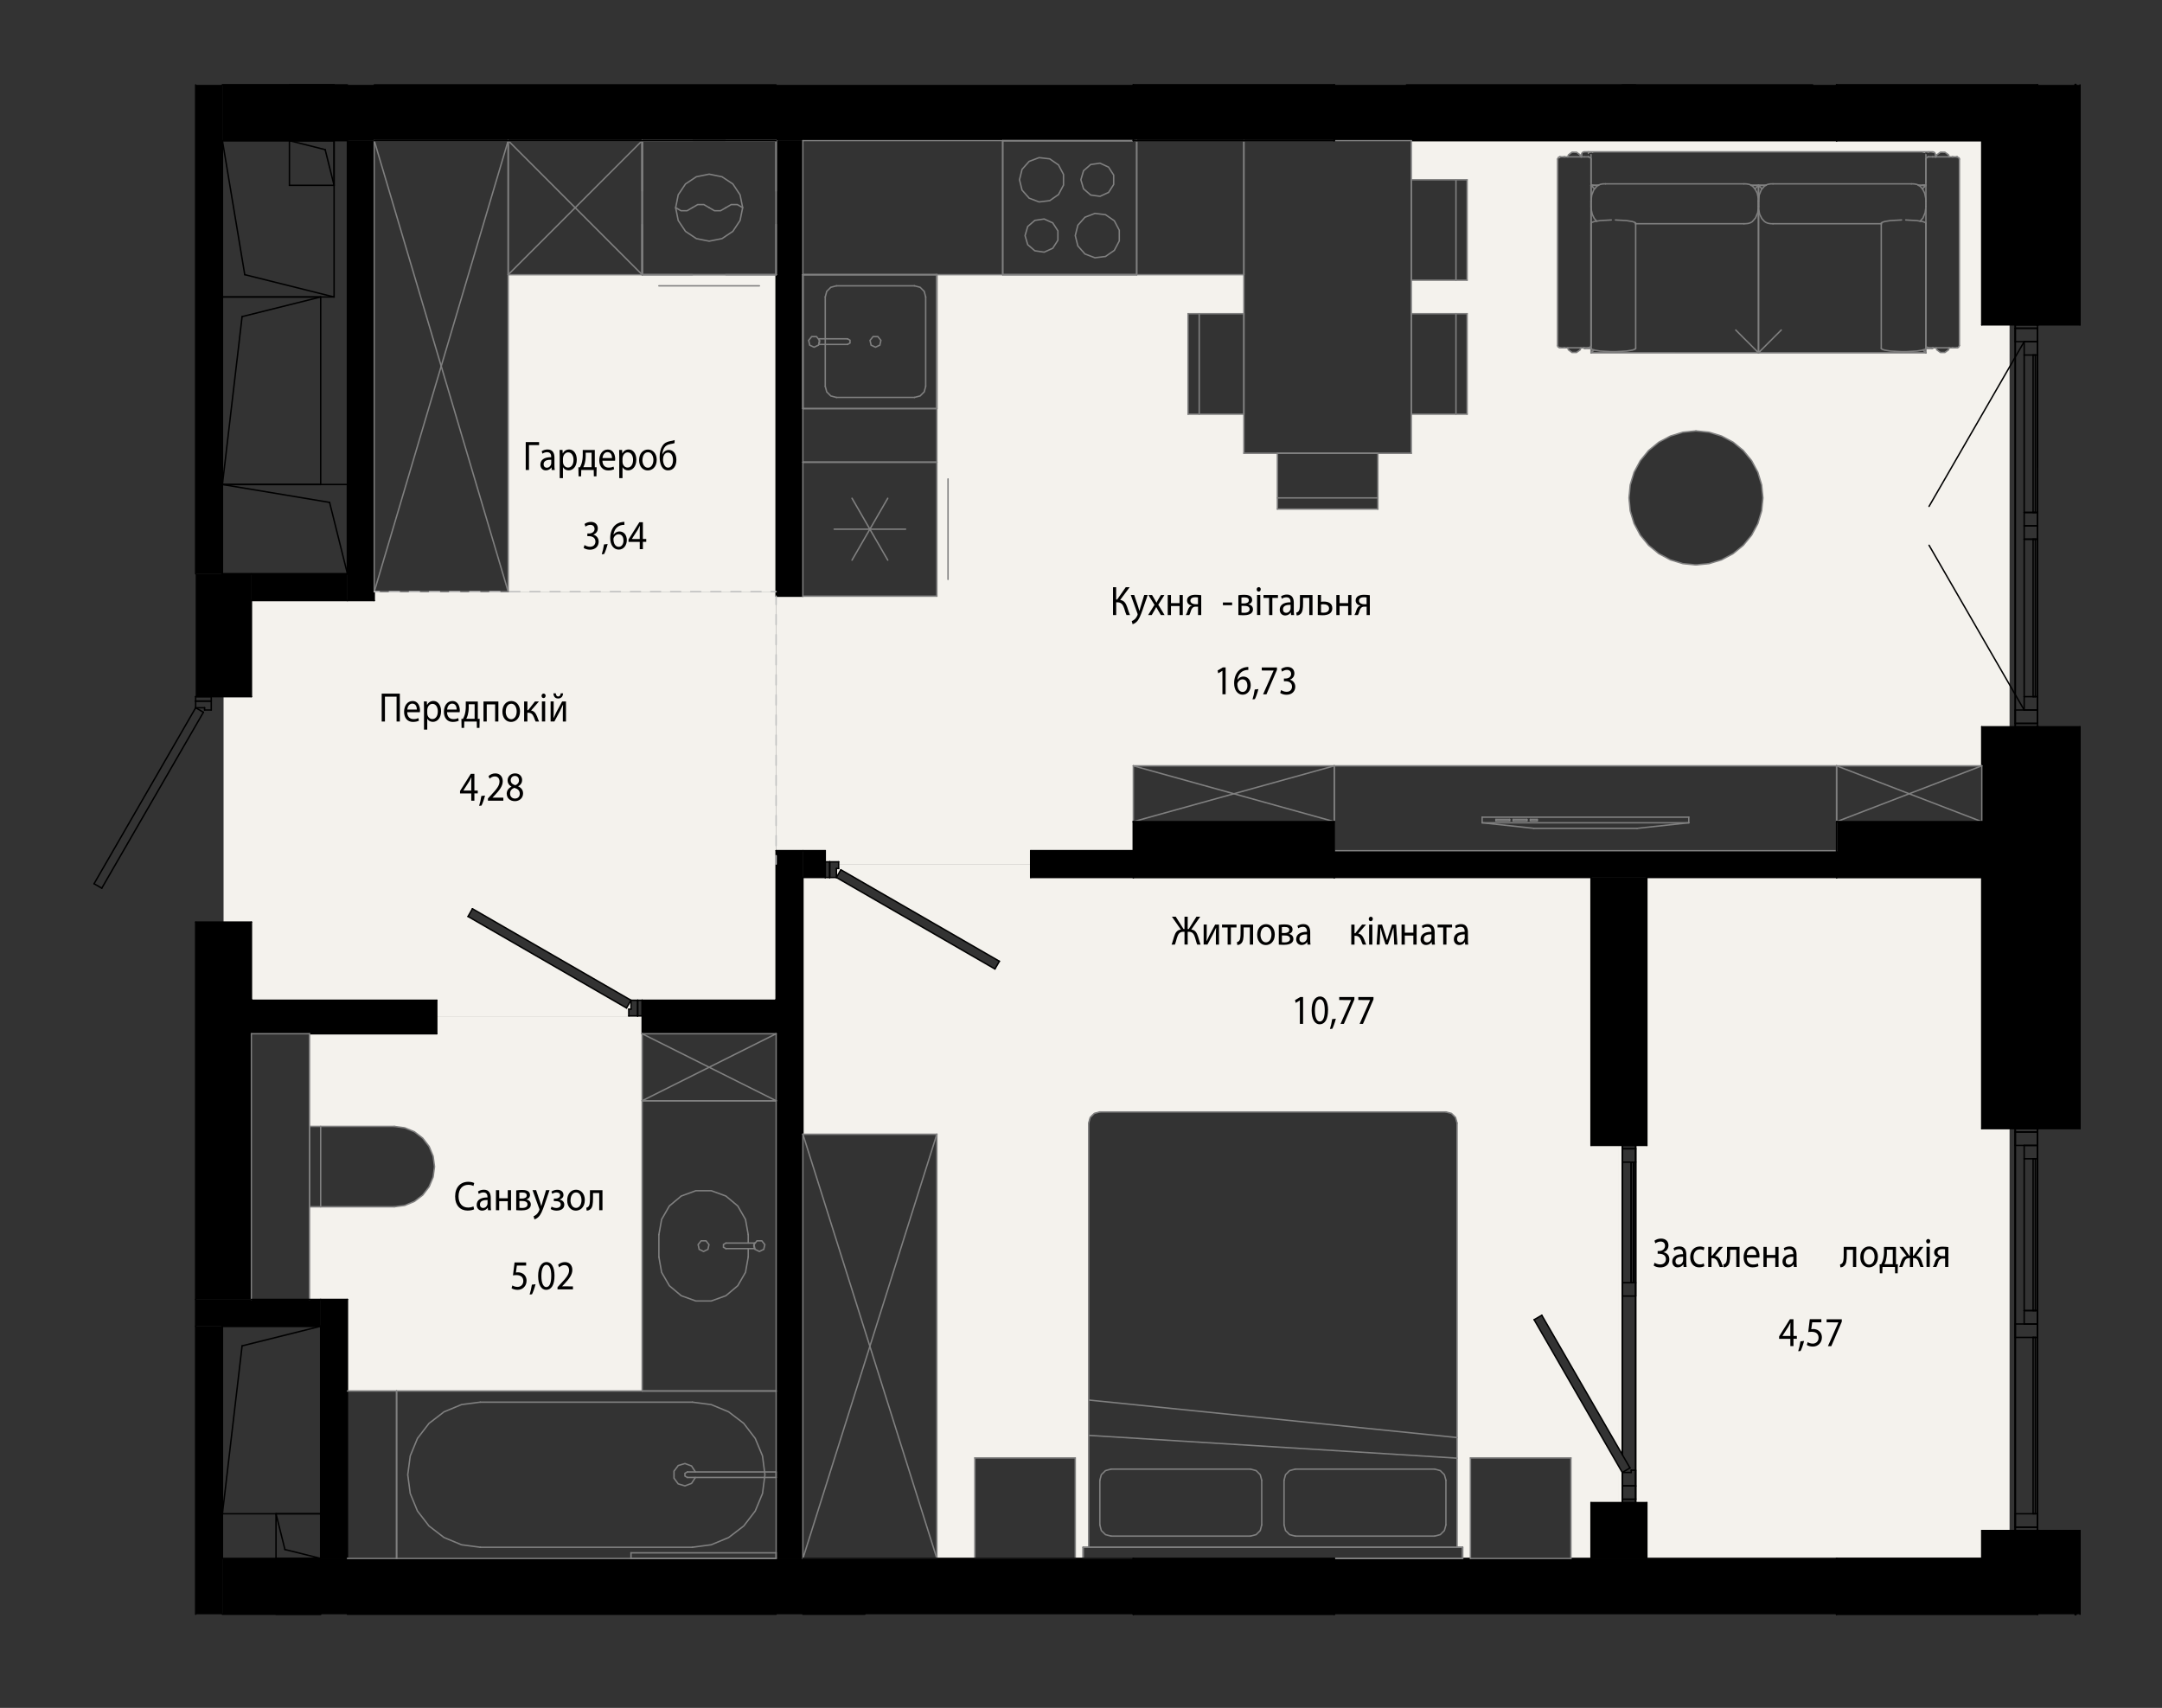 <?xml version="1.0" encoding="UTF-8"?>
<svg id="_Шар_1" data-name="Шар 1" xmlns="http://www.w3.org/2000/svg" viewBox="0 0 365.96 289.09">
  <rect x="0" y="0" width="365.96" height="289.09" fill="#333333" stroke="none"/>
  <defs>
    <style>
      .cls-1 {
        stroke-width: .28px;
      }

      .cls-1, .cls-2, .cls-3, .cls-4, .cls-5 {
        fill: none;
        stroke-linecap: round;
        stroke-miterlimit: 10;
      }

      .cls-1, .cls-4, .cls-5 {
        stroke: #000;
      }

      .cls-2 {
        stroke: silver;
      }

      .cls-2, .cls-3, .cls-5 {
        stroke-width: .24px;
      }

      .cls-3 {
        stroke: gray;
      }

      .cls-6 {
        fill: #f4f2ed;
      }

      .cls-4 {
        stroke-width: .43px;
      }
    </style>
  </defs>
  <g>
    <polygon points="225.85 23.81 225.85 14.37 191.84 14.37 191.84 23.81 192.23 23.81 225.85 23.81"/>
    <polygon points="344.89 23.81 344.89 14.37 310.88 14.37 310.88 23.81 341.21 23.81 344.89 23.81"/>
    <polygon points="225.85 148.53 225.85 139.08 191.84 139.08 191.84 148.53 192.23 148.53 225.85 148.53"/>
    <rect x="310.88" y="139.08" width="34.01" height="9.45"/>
    <polygon points="225.85 273.24 225.85 263.79 191.84 263.79 191.84 273.24 192.23 273.24 225.85 273.24"/>
    <rect x="310.88" y="263.79" width="34.01" height="9.45"/>
    <path d="M344.89,191.04v-42.52h-9.45v42.52h9.45Zm-9.45,72.75h9.45v-4.72h-9.45v4.72Z"/>
    <path d="M335.45,54.99h9.45V23.81h-9.45v31.18Zm0,84.09h9.45v-16.06h-9.45v16.06Z"/>
    <path d="M344.89,54.99h7.18V14.37h-.76V54.24h-6.42v.76Zm7.18,136.05V123.02h-7.18v.76h6.42v66.51h-6.42v.76h7.18Zm-.31,82.2h.31v-14.17h-7.18v.76h6.42v13.42h.44Z"/>
    <path d="M344.89,54.24h6.42V14.37h-6.42V54.24Zm0,136.05h6.42V123.77h-6.42v66.51Zm0,82.95h6.42v-13.42h-6.42v13.42Z"/>
    <polygon points="310.88 273.24 310.88 263.79 225.85 263.79 225.85 273.24 283.91 273.24 310.88 273.24"/>
    <rect x="33.12" y="14.37" width="4.53" height="82.76"/>
    <path class="cls-6" d="M247.58,263.79h1.32v-17.01h17.01v17.01h3.4v-9.45h4.72v-6.08l-14.36-24.87,1.31-.76,13.05,22.61v-51.36h-4.72v-45.35h-94.86v-2.27h-32.5v.76h-.38v1.51h-5.67v43.46h22.67v71.8h6.42v-17.01h17.01v17.01h1.32v-1.89h.94v-71.8l.06-.49,.19-.46,.3-.39,.39-.3,.46-.19,.49-.06h58.58l.49,.06,.46,.19,.39,.3,.3,.39,.19,.46,.06,.49v71.8h.94v1.89Zm-106-115.26l.76-1.31,26.84,15.49-.76,1.31-23.26-13.43-3.58-2.06Z"/>
    <path class="cls-6" d="M268.95,25.89l-.11-.12h.18s-.06,.11-.06,.11h0Zm57.03,.3l.02-.05-.02-.06v.11h0Zm-62.11,.48v-.06s.1,.02,.1,.02l-.1,.04Zm61.93,4.72h-.09s.05,0,.05,0h.04Zm-55.92,0v-.06l-.33-.04-.06-.06v-.05s-.11-.03-.11-.03l-.04-.12v-.12h-.02l.03,.25,.24,.19,.07,.03h.22Zm55.55,0l.31-.05,.2-.17,.05-.25h-.07s.05,.13,.05,.13l-.09,.12-.05,.07-.04,.03-.22,.06-.15,.04v.02Zm-57.16,27.57v-.04h-.08s.08,.04,.08,.04Zm29.66,.77l-28.62-.02v-.74l-1.21-.05-.47-.04-.07,.04-.15,.32-.11,.08-.09,.04-.21,.18-.42,.16-.63-.12-.51-.48-.12-.22-1.39-.06-.14-.14-.02-.07-.12-.11,.04-31.56,.11-.2,.06,.05,.12-.03,.03-.09,.26-.05h.5s0-.05,0-.05l.61-.04,.15-.32,.11-.08,.09-.04,.22-.18,.41-.16,.66,.15,.48,.45,.12,.22h.07l.02-.38h.06l-.03-.2,.09-.14,.43-.12,.57,.05v.29l.18-.19,.57-.16-.06,.06-.14,.12,.13-.05,.37-.12,55.55,.02,.02,.05,.41,.07v.11l.06-.07-.09-.08,.03-.04v-.06l.35,.05h.03s.11,.01,.11,.01l.12,.07v-.12s.57,.05,.57,.05l.43,.08v.11l.09,.02,.03,.08v.11s.02,.02,.02,.02l.06,.36,.08-.04,.15-.32,.08-.09,.12-.04,.22-.18,.41-.15,.63,.12,.51,.48,.12,.22,1.39,.06,.14,.14,.02,.07,.12,.11-.04,31.56-.11,.21h-.07s-.05,.11-.05,.11l-.17-.03-.13,.04-.1,.02-.13-.03-.93,.09-.15,.31-.11,.08-.09,.04-.21,.18-.42,.16-.63-.12-.51-.48-.12-.22-.47,.04-.32,.05h-.89l-.02,.76h-28.05Zm28.54-33.87l-.12,.05h.12v-.05Zm-57.18,.33h.09l-.08-.05-.02,.05Zm-.22-.33v-.1s.1,.04,.1,.04l-.1,.06h0Zm18,69.78l-2.21-.22-2.13-.65-1.96-1.05-1.72-1.41-1.41-1.72-1.05-1.96-.65-2.13-.22-2.21,.22-2.21,.65-2.13,1.05-1.96,1.41-1.72,1.72-1.41,1.96-1.05,2.13-.65,2.21-.22,2.21,.22,2.13,.65,1.96,1.05,1.72,1.41,1.41,1.72,1.05,1.96,.65,2.13,.22,2.21-.22,2.21-.65,2.13-1.05,1.96-1.41,1.72-1.72,1.41-1.96,1.05-2.13,.65-2.21,.22Zm-112.62,50.64v-2.27h17.38v-14.36h143.61v-6.61h4.72V54.99h-4.72V23.81h-96.55v6.61h9.45v17.01h-9.45v5.67h9.45v17.01h-9.45v6.61h-5.67v9.45h-17.01v-9.45h-5.67v-6.61h-9.45v-17.01h9.45v-6.61h-51.97v54.42h-27.21v43.08h8.31v1.89h2.27v.38h32.5Z"/>
    <polygon class="cls-6" points="100.55 100.15 131.37 100.15 131.37 46.49 86.02 46.5 86.02 100.15 100.55 100.15"/>
    <path class="cls-6" d="M108.7,172.15v-.19h-2.27v-1.13h.38v-1.51h24.56V100.15H63.35v1.51h-20.79v16.25h-4.72v38.17h4.72v13.23h31.37v2.83h34.77Zm-1.89-2.83l-.76,1.31-26.84-15.49,.76-1.31,23.26,13.43,3.58,2.06Z"/>
    <polygon class="cls-6" points="78.57 235.45 108.7 235.45 108.7 172.15 73.93 172.15 73.93 174.98 52.39 174.98 52.39 190.66 66.75 190.66 68.51 190.9 70.15 191.57 71.56 192.66 72.64 194.06 73.32 195.71 73.55 197.47 73.32 199.23 72.64 200.87 71.56 202.28 70.15 203.36 68.51 204.04 66.75 204.27 52.39 204.27 52.39 219.95 58.81 219.95 58.81 235.45 72.42 235.45 78.57 235.45"/>
    <path d="M269.31,193.88h9.45v-45.35h-9.45v45.35Zm9.45,69.91v-9.45h-9.45v9.45h9.45Z"/>
    <polygon points="58.81 101.66 63.35 101.66 63.35 23.81 58.81 23.81 58.81 97.13 58.81 101.66"/>
    <rect x="42.56" y="97.13" width="16.25" height="4.53"/>
    <rect x="131.37" y="23.81" width="4.53" height="77.09"/>
    <polygon points="131.37 263.79 135.91 263.79 135.91 143.99 131.37 143.99 131.37 208.5 131.37 263.79"/>
    <path d="M135.91,148.53h3.78v-4.53h-3.78v4.53Zm55.93,0v-4.53h-17.38v4.53h17.38Z"/>
    <polygon points="310.88 148.53 310.88 143.99 225.85 143.99 225.85 148.53 283.91 148.53 310.88 148.53"/>
    <rect x="225.85" y="14.37" width="85.03" height="9.45"/>
    <polygon points="135.91 23.81 191.84 23.81 191.84 14.37 37.65 14.37 37.65 23.81 131.37 23.81 135.91 23.81"/>
    <path class="cls-6" d="M274.6,246.22v-52.34h-.57v51.36l.57,.98Zm0,8.13v-5.1l-.57-.98v6.08h.57Zm36.28,9.45h24.56v-4.72h4.72v-68.02h-4.72v-42.52h-56.69v45.35h-1.89v60.47h1.89v9.45h32.12Z"/>
    <path d="M33.12,117.92h9.45v-20.79h-9.45v20.79Zm0,102.04h9.45v-63.87h-9.45v63.87Z"/>
    <polygon points="46.72 273.24 191.84 273.24 191.84 263.79 37.65 263.79 37.65 273.24 46.72 273.24"/>
    <path d="M73.93,174.98v-5.67h-31.37v5.67h31.37Zm57.44,0v-5.67h-22.67v5.67h22.67Z"/>
    <polygon points="54.28 263.79 58.81 263.79 58.81 219.95 54.28 219.95 54.28 256.23 54.28 263.79"/>
    <polygon points="54.28 224.49 54.28 219.95 33.12 219.95 33.12 224.49 37.65 224.49 54.28 224.49"/>
    <polygon points="33.12 273.24 37.65 273.24 37.65 224.49 33.12 224.49 33.12 256.23 33.12 273.24"/>
    <line class="cls-5" x1="335.45" y1="148.53" x2="335.45" y2="191.04"/>
    <line class="cls-5" x1="335.45" y1="191.04" x2="344.89" y2="191.04"/>
    <line class="cls-5" x1="344.89" y1="148.53" x2="335.45" y2="148.53"/>
    <line class="cls-5" x1="335.45" y1="259.07" x2="335.45" y2="263.79"/>
    <line class="cls-5" x1="335.45" y1="263.79" x2="344.89" y2="263.79"/>
    <line class="cls-5" x1="344.89" y1="259.07" x2="335.45" y2="259.07"/>
    <line class="cls-4" x1="344.89" y1="191.04" x2="344.89" y2="190.29"/>
    <line class="cls-4" x1="344.89" y1="190.29" x2="344.89" y2="148.53"/>
    <line class="cls-4" x1="344.89" y1="263.79" x2="344.89" y2="259.82"/>
    <line class="cls-4" x1="344.89" y1="259.82" x2="344.89" y2="259.07"/>
    <line class="cls-5" x1="335.45" y1="23.81" x2="335.45" y2="54.99"/>
    <line class="cls-5" x1="335.45" y1="54.99" x2="344.89" y2="54.99"/>
    <line class="cls-5" x1="344.89" y1="23.81" x2="335.48" y2="23.81"/>
    <line class="cls-5" x1="335.45" y1="123.02" x2="335.45" y2="139.08"/>
    <line class="cls-5" x1="335.45" y1="139.08" x2="344.89" y2="139.08"/>
    <line class="cls-5" x1="344.89" y1="123.02" x2="335.45" y2="123.02"/>
    <line class="cls-4" x1="344.89" y1="54.99" x2="344.89" y2="54.24"/>
    <line class="cls-4" x1="344.89" y1="54.24" x2="344.89" y2="23.81"/>
    <line class="cls-4" x1="344.89" y1="139.08" x2="344.89" y2="123.77"/>
    <line class="cls-4" x1="344.89" y1="123.77" x2="344.89" y2="123.02"/>
    <line class="cls-5" x1="344.89" y1="14.37" x2="344.89" y2="23.81"/>
    <line class="cls-5" x1="344.89" y1="54.99" x2="352.08" y2="54.99"/>
    <line class="cls-5" x1="352.08" y1="54.99" x2="352.08" y2="14.37"/>
    <line class="cls-5" x1="344.89" y1="139.08" x2="344.89" y2="148.53"/>
    <line class="cls-5" x1="344.89" y1="191.04" x2="352.08" y2="191.04"/>
    <line class="cls-5" x1="352.08" y1="191.04" x2="352.08" y2="123.02"/>
    <line class="cls-5" x1="352.08" y1="123.02" x2="344.89" y2="123.02"/>
    <line class="cls-5" x1="344.89" y1="263.79" x2="344.89" y2="273.24"/>
    <line class="cls-5" x1="352.08" y1="273.24" x2="352.08" y2="259.07"/>
    <line class="cls-5" x1="352.08" y1="259.07" x2="344.89" y2="259.07"/>
    <line class="cls-4" x1="344.89" y1="190.29" x2="344.89" y2="191.04"/>
    <line class="cls-4" x1="344.89" y1="123.02" x2="344.89" y2="123.77"/>
    <line class="cls-4" x1="351.32" y1="123.77" x2="344.89" y2="123.77"/>
    <line class="cls-4" x1="351.32" y1="190.29" x2="351.32" y2="123.77"/>
    <line class="cls-4" x1="344.89" y1="190.29" x2="351.32" y2="190.29"/>
    <line class="cls-4" x1="344.89" y1="259.07" x2="344.89" y2="259.82"/>
    <line class="cls-4" x1="351.32" y1="259.82" x2="344.89" y2="259.82"/>
    <line class="cls-4" x1="351.32" y1="273.24" x2="351.32" y2="259.82"/>
    <line class="cls-4" x1="344.89" y1="54.24" x2="344.89" y2="54.99"/>
    <line class="cls-4" x1="351.32" y1="54.24" x2="351.32" y2="14.37"/>
    <line class="cls-4" x1="344.89" y1="54.24" x2="351.32" y2="54.24"/>
    <line class="cls-4" x1="344.89" y1="123.77" x2="344.89" y2="139.08"/>
    <line class="cls-4" x1="344.89" y1="148.53" x2="344.89" y2="190.29"/>
    <line class="cls-4" x1="344.89" y1="259.82" x2="344.89" y2="263.79"/>
    <line class="cls-4" x1="344.89" y1="23.81" x2="344.89" y2="54.24"/>
    <line class="cls-5" x1="37.65" y1="14.37" x2="56.55" y2="14.37"/>
    <line class="cls-5" x1="56.55" y1="14.37" x2="48.99" y2="14.37"/>
    <line class="cls-5" x1="40.98" y1="227.81" x2="37.65" y2="256.23"/>
    <line class="cls-5" x1="40.98" y1="227.81" x2="54.28" y2="224.49"/>
    <line class="cls-5" x1="37.65" y1="256.23" x2="37.65" y2="224.49"/>
    <line class="cls-5" x1="54.28" y1="256.23" x2="37.65" y2="256.23"/>
    <line class="cls-5" x1="54.28" y1="224.49" x2="54.28" y2="256.23"/>
    <line class="cls-5" x1="37.65" y1="224.49" x2="54.28" y2="224.49"/>
    <line class="cls-5" x1="48.23" y1="262.28" x2="46.72" y2="256.23"/>
    <line class="cls-5" x1="48.23" y1="262.28" x2="54.28" y2="263.79"/>
    <line class="cls-5" x1="46.72" y1="263.79" x2="54.28" y2="263.79"/>
    <line class="cls-5" x1="54.28" y1="263.79" x2="54.28" y2="256.23"/>
    <line class="cls-5" x1="54.28" y1="256.23" x2="46.72" y2="256.23"/>
    <line class="cls-5" x1="46.72" y1="256.23" x2="46.72" y2="263.79"/>
    <line class="cls-5" x1="41.43" y1="46.49" x2="56.55" y2="50.27"/>
    <line class="cls-5" x1="41.43" y1="46.49" x2="37.65" y2="23.81"/>
    <line class="cls-5" x1="56.55" y1="50.27" x2="37.65" y2="50.27"/>
    <line class="cls-5" x1="56.55" y1="23.81" x2="56.55" y2="50.27"/>
    <line class="cls-5" x1="37.65" y1="23.81" x2="56.55" y2="23.81"/>
    <line class="cls-5" x1="37.65" y1="50.27" x2="37.65" y2="23.81"/>
    <line class="cls-5" x1="55.04" y1="25.33" x2="56.55" y2="31.37"/>
    <line class="cls-5" x1="55.04" y1="25.33" x2="48.99" y2="23.81"/>
    <line class="cls-5" x1="56.55" y1="23.81" x2="48.99" y2="23.81"/>
    <line class="cls-5" x1="48.99" y1="23.81" x2="48.99" y2="31.37"/>
    <line class="cls-5" x1="48.99" y1="31.37" x2="56.55" y2="31.37"/>
    <line class="cls-5" x1="56.55" y1="31.37" x2="56.55" y2="23.81"/>
    <line class="cls-5" x1="40.98" y1="53.59" x2="37.65" y2="82.01"/>
    <line class="cls-5" x1="40.98" y1="53.59" x2="54.28" y2="50.27"/>
    <line class="cls-5" x1="37.65" y1="82.01" x2="37.65" y2="50.27"/>
    <line class="cls-5" x1="54.28" y1="82.01" x2="37.65" y2="82.01"/>
    <line class="cls-5" x1="54.28" y1="50.27" x2="54.28" y2="82.01"/>
    <line class="cls-5" x1="37.65" y1="50.27" x2="54.28" y2="50.27"/>
    <line class="cls-5" x1="54.28" y1="273.24" x2="46.72" y2="273.24"/>
    <line class="cls-5" x1="310.88" y1="273.24" x2="310.88" y2="263.79"/>
    <line class="cls-5" x1="310.88" y1="263.79" x2="278.76" y2="263.79"/>
    <line class="cls-5" x1="269.31" y1="263.79" x2="225.85" y2="263.79"/>
    <line class="cls-5" x1="225.85" y1="263.79" x2="225.85" y2="273.24"/>
    <line class="cls-5" x1="37.65" y1="97.13" x2="37.65" y2="23.81"/>
    <line class="cls-5" x1="33.12" y1="14.37" x2="33.12" y2="97.13"/>
    <line class="cls-5" x1="342.63" y1="57.83" x2="326.53" y2="85.71"/>
    <line class="cls-5" x1="342.63" y1="120.18" x2="326.53" y2="92.3"/>
    <line class="cls-5" x1="344.89" y1="89" x2="342.63" y2="89"/>
    <line class="cls-5" x1="342.63" y1="89" x2="342.63" y2="91.27"/>
    <line class="cls-5" x1="342.63" y1="91.27" x2="344.89" y2="91.27"/>
    <line class="cls-5" x1="344.89" y1="91.27" x2="344.89" y2="89"/>
    <line class="cls-5" x1="342.63" y1="91.27" x2="342.63" y2="117.92"/>
    <line class="cls-5" x1="344.52" y1="91.27" x2="344.14" y2="91.27"/>
    <line class="cls-5" x1="344.14" y1="91.27" x2="344.14" y2="117.92"/>
    <line class="cls-5" x1="344.14" y1="117.92" x2="344.52" y2="117.92"/>
    <line class="cls-5" x1="344.52" y1="117.92" x2="344.52" y2="91.27"/>
    <line class="cls-5" x1="342.63" y1="91.27" x2="344.89" y2="91.27"/>
    <line class="cls-5" x1="344.89" y1="91.27" x2="344.89" y2="117.92"/>
    <line class="cls-5" x1="344.89" y1="117.92" x2="342.63" y2="117.92"/>
    <line class="cls-5" x1="342.63" y1="117.92" x2="342.63" y2="120.18"/>
    <line class="cls-5" x1="342.63" y1="120.18" x2="344.89" y2="120.18"/>
    <line class="cls-5" x1="344.89" y1="120.18" x2="344.89" y2="117.92"/>
    <line class="cls-5" x1="344.89" y1="89" x2="344.89" y2="86.74"/>
    <line class="cls-5" x1="344.89" y1="86.74" x2="342.63" y2="86.74"/>
    <line class="cls-5" x1="342.63" y1="86.74" x2="342.63" y2="89"/>
    <line class="cls-5" x1="342.63" y1="89" x2="344.89" y2="89"/>
    <line class="cls-5" x1="342.63" y1="86.74" x2="342.63" y2="60.09"/>
    <line class="cls-5" x1="344.52" y1="86.74" x2="344.52" y2="60.09"/>
    <line class="cls-5" x1="344.52" y1="60.09" x2="344.14" y2="60.09"/>
    <line class="cls-5" x1="344.14" y1="60.09" x2="344.14" y2="86.74"/>
    <line class="cls-5" x1="344.14" y1="86.74" x2="344.52" y2="86.74"/>
    <line class="cls-5" x1="342.63" y1="86.74" x2="344.89" y2="86.74"/>
    <line class="cls-5" x1="344.89" y1="86.74" x2="344.89" y2="60.09"/>
    <line class="cls-5" x1="344.89" y1="60.09" x2="344.89" y2="57.83"/>
    <line class="cls-5" x1="344.89" y1="57.83" x2="342.63" y2="57.83"/>
    <line class="cls-5" x1="342.63" y1="57.83" x2="342.63" y2="60.09"/>
    <line class="cls-5" x1="342.63" y1="60.09" x2="344.89" y2="60.09"/>
    <line class="cls-5" x1="344.89" y1="120.18" x2="341.12" y2="120.18"/>
    <line class="cls-5" x1="341.12" y1="120.18" x2="341.12" y2="122.45"/>
    <line class="cls-5" x1="341.12" y1="122.45" x2="344.89" y2="122.45"/>
    <line class="cls-5" x1="344.89" y1="122.45" x2="344.89" y2="120.18"/>
    <line class="cls-5" x1="341.12" y1="57.83" x2="344.89" y2="57.83"/>
    <line class="cls-5" x1="344.89" y1="57.83" x2="344.89" y2="55.56"/>
    <line class="cls-5" x1="344.89" y1="55.56" x2="341.12" y2="55.56"/>
    <line class="cls-5" x1="341.12" y1="55.56" x2="341.12" y2="57.83"/>
    <line class="cls-5" x1="344.89" y1="55.56" x2="344.89" y2="54.99"/>
    <line class="cls-5" x1="344.89" y1="54.99" x2="341.12" y2="54.99"/>
    <line class="cls-5" x1="341.12" y1="54.99" x2="341.12" y2="55.56"/>
    <line class="cls-5" x1="341.12" y1="55.56" x2="344.89" y2="55.56"/>
    <line class="cls-5" x1="344.89" y1="123.02" x2="344.89" y2="122.45"/>
    <line class="cls-5" x1="344.89" y1="122.45" x2="341.12" y2="122.45"/>
    <line class="cls-5" x1="341.12" y1="122.45" x2="341.12" y2="123.02"/>
    <line class="cls-5" x1="341.12" y1="123.02" x2="344.89" y2="123.02"/>
    <line class="cls-5" x1="344.89" y1="79.02" x2="344.89" y2="62.83"/>
    <line class="cls-5" x1="344.89" y1="55.56" x2="344.89" y2="122.45"/>
    <line class="cls-5" x1="341.12" y1="54.99" x2="341.12" y2="123.02"/>
    <line class="cls-5" x1="341.12" y1="122.45" x2="341.12" y2="55.56"/>
    <line class="cls-5" x1="344.14" y1="256.23" x2="344.52" y2="256.23"/>
    <line class="cls-5" x1="344.14" y1="226.38" x2="344.14" y2="256.23"/>
    <line class="cls-5" x1="344.52" y1="226.38" x2="344.14" y2="226.38"/>
    <line class="cls-5" x1="344.52" y1="256.23" x2="344.52" y2="226.38"/>
    <line class="cls-5" x1="341.12" y1="259.07" x2="341.12" y2="191.04"/>
    <line class="cls-5" x1="344.89" y1="259.07" x2="344.89" y2="191.04"/>
    <line class="cls-5" x1="344.89" y1="224.11" x2="344.89" y2="221.84"/>
    <line class="cls-5" x1="344.89" y1="221.84" x2="342.63" y2="221.84"/>
    <line class="cls-5" x1="342.63" y1="221.84" x2="342.63" y2="224.11"/>
    <line class="cls-5" x1="342.63" y1="224.11" x2="344.89" y2="224.11"/>
    <line class="cls-5" x1="342.63" y1="221.84" x2="342.63" y2="196.14"/>
    <line class="cls-5" x1="344.52" y1="221.84" x2="344.52" y2="196.14"/>
    <line class="cls-5" x1="344.52" y1="196.14" x2="344.14" y2="196.14"/>
    <line class="cls-5" x1="344.14" y1="196.14" x2="344.14" y2="221.84"/>
    <line class="cls-5" x1="344.14" y1="221.84" x2="344.52" y2="221.84"/>
    <line class="cls-5" x1="342.63" y1="221.84" x2="344.89" y2="221.84"/>
    <line class="cls-5" x1="344.89" y1="221.84" x2="344.89" y2="196.14"/>
    <line class="cls-5" x1="344.89" y1="196.14" x2="344.89" y2="193.88"/>
    <line class="cls-5" x1="344.89" y1="193.88" x2="342.63" y2="193.88"/>
    <line class="cls-5" x1="342.63" y1="193.88" x2="342.63" y2="196.14"/>
    <line class="cls-5" x1="342.63" y1="196.14" x2="344.89" y2="196.14"/>
    <line class="cls-5" x1="341.12" y1="258.5" x2="341.12" y2="256.23"/>
    <line class="cls-5" x1="344.89" y1="258.5" x2="341.12" y2="258.5"/>
    <line class="cls-5" x1="344.89" y1="256.23" x2="344.89" y2="258.5"/>
    <line class="cls-5" x1="341.12" y1="256.23" x2="344.89" y2="256.23"/>
    <line class="cls-5" x1="344.89" y1="191.61" x2="344.89" y2="193.88"/>
    <line class="cls-5" x1="341.12" y1="191.61" x2="344.89" y2="191.61"/>
    <line class="cls-5" x1="341.12" y1="193.88" x2="341.12" y2="191.61"/>
    <line class="cls-5" x1="344.89" y1="193.88" x2="341.12" y2="193.88"/>
    <line class="cls-5" x1="344.89" y1="226.38" x2="341.12" y2="226.38"/>
    <line class="cls-5" x1="344.89" y1="224.11" x2="344.89" y2="226.38"/>
    <line class="cls-5" x1="341.12" y1="224.11" x2="344.89" y2="224.11"/>
    <line class="cls-5" x1="341.12" y1="226.38" x2="341.12" y2="224.11"/>
    <line class="cls-5" x1="341.12" y1="258.5" x2="344.89" y2="258.5"/>
    <line class="cls-5" x1="341.12" y1="259.07" x2="341.12" y2="258.5"/>
    <line class="cls-5" x1="344.89" y1="259.07" x2="341.12" y2="259.07"/>
    <line class="cls-5" x1="344.89" y1="258.5" x2="344.89" y2="259.07"/>
    <line class="cls-5" x1="341.12" y1="191.04" x2="344.89" y2="191.04"/>
    <line class="cls-5" x1="341.12" y1="191.61" x2="341.12" y2="191.04"/>
    <line class="cls-5" x1="344.89" y1="191.61" x2="341.12" y2="191.61"/>
    <line class="cls-5" x1="344.89" y1="191.04" x2="344.89" y2="191.61"/>
    <line class="cls-5" x1="344.89" y1="258.5" x2="344.89" y2="191.61"/>
    <line class="cls-5" x1="341.12" y1="191.61" x2="341.12" y2="258.5"/>
    <line class="cls-5" x1="341.12" y1="259.07" x2="341.12" y2="191.04"/>
    <line class="cls-5" x1="269.31" y1="148.53" x2="269.31" y2="193.88"/>
    <line class="cls-5" x1="269.31" y1="193.88" x2="278.76" y2="193.88"/>
    <line class="cls-5" x1="278.76" y1="193.88" x2="278.76" y2="148.53"/>
    <line class="cls-5" x1="269.31" y1="254.34" x2="269.31" y2="263.79"/>
    <line class="cls-5" x1="278.76" y1="263.79" x2="278.76" y2="254.34"/>
    <line class="cls-5" x1="278.76" y1="254.34" x2="269.31" y2="254.34"/>
    <line class="cls-5" x1="276.49" y1="196.71" x2="276.11" y2="196.71"/>
    <line class="cls-5" x1="276.11" y1="196.71" x2="276.11" y2="217.12"/>
    <line class="cls-5" x1="276.11" y1="217.12" x2="276.49" y2="217.12"/>
    <line class="cls-5" x1="276.49" y1="217.12" x2="276.49" y2="196.71"/>
    <line class="cls-5" x1="274.6" y1="249.24" x2="259.68" y2="223.38"/>
    <line class="cls-5" x1="275.91" y1="248.48" x2="274.6" y2="249.24"/>
    <line class="cls-5" x1="260.98" y1="222.63" x2="275.91" y2="248.48"/>
    <line class="cls-5" x1="259.68" y1="223.38" x2="260.98" y2="222.63"/>
    <line class="cls-5" x1="276.87" y1="248.86" x2="276.87" y2="251.51"/>
    <line class="cls-5" x1="276.11" y1="248.86" x2="276.87" y2="248.86"/>
    <line class="cls-5" x1="276.11" y1="249.24" x2="276.11" y2="248.86"/>
    <line class="cls-5" x1="274.6" y1="249.24" x2="276.11" y2="249.24"/>
    <line class="cls-5" x1="274.6" y1="251.51" x2="274.6" y2="249.24"/>
    <line class="cls-5" x1="276.87" y1="251.51" x2="274.6" y2="251.51"/>
    <line class="cls-5" x1="274.6" y1="217.12" x2="274.6" y2="196.71"/>
    <line class="cls-5" x1="276.87" y1="217.12" x2="276.87" y2="196.71"/>
    <line class="cls-5" x1="276.87" y1="219.38" x2="276.87" y2="217.12"/>
    <line class="cls-5" x1="276.87" y1="217.12" x2="274.6" y2="217.12"/>
    <line class="cls-5" x1="274.6" y1="217.12" x2="274.6" y2="219.38"/>
    <line class="cls-5" x1="274.6" y1="219.38" x2="276.87" y2="219.38"/>
    <line class="cls-5" x1="276.87" y1="253.77" x2="276.87" y2="251.51"/>
    <line class="cls-5" x1="276.87" y1="251.51" x2="274.6" y2="251.51"/>
    <line class="cls-5" x1="274.6" y1="251.51" x2="274.6" y2="253.77"/>
    <line class="cls-5" x1="274.6" y1="253.77" x2="276.87" y2="253.77"/>
    <line class="cls-5" x1="276.87" y1="196.71" x2="276.87" y2="194.44"/>
    <line class="cls-5" x1="276.87" y1="194.44" x2="274.6" y2="194.44"/>
    <line class="cls-5" x1="274.6" y1="194.44" x2="274.6" y2="196.71"/>
    <line class="cls-5" x1="274.6" y1="196.71" x2="276.87" y2="196.71"/>
    <line class="cls-5" x1="274.6" y1="253.77" x2="274.6" y2="254.34"/>
    <line class="cls-5" x1="274.6" y1="254.34" x2="276.87" y2="254.34"/>
    <line class="cls-5" x1="276.87" y1="254.34" x2="276.87" y2="253.77"/>
    <line class="cls-5" x1="276.87" y1="253.77" x2="274.6" y2="253.77"/>
    <line class="cls-5" x1="274.6" y1="193.88" x2="274.6" y2="194.44"/>
    <line class="cls-5" x1="274.6" y1="194.44" x2="276.87" y2="194.44"/>
    <line class="cls-5" x1="276.87" y1="194.44" x2="276.87" y2="193.88"/>
    <line class="cls-5" x1="276.87" y1="193.88" x2="274.6" y2="193.88"/>
    <line class="cls-5" x1="274.6" y1="193.88" x2="274.6" y2="246.22"/>
    <line class="cls-5" x1="274.6" y1="249.24" x2="274.6" y2="254.34"/>
    <line class="cls-5" x1="274.6" y1="253.77" x2="274.6" y2="249.24"/>
    <line class="cls-5" x1="274.6" y1="246.22" x2="274.6" y2="194.44"/>
    <line class="cls-5" x1="276.87" y1="254.34" x2="276.87" y2="193.88"/>
    <line class="cls-5" x1="276.87" y1="194.44" x2="276.87" y2="253.77"/>
    <line class="cls-5" x1="276.11" y1="196.71" x2="276.11" y2="217.12"/>
    <line class="cls-5" x1="276.49" y1="217.12" x2="276.49" y2="196.71"/>
    <line class="cls-5" x1="276.11" y1="196.71" x2="276.11" y2="217.12"/>
    <line class="cls-5" x1="276.49" y1="217.12" x2="276.49" y2="196.71"/>
    <line class="cls-5" x1="274.6" y1="14.37" x2="276.87" y2="14.37"/>
    <line class="cls-5" x1="58.81" y1="23.81" x2="58.81" y2="97.13"/>
    <line class="cls-5" x1="58.81" y1="101.66" x2="63.35" y2="101.66"/>
    <line class="cls-5" x1="63.35" y1="101.66" x2="63.35" y2="23.81"/>
    <line class="cls-5" x1="58.81" y1="97.13" x2="42.56" y2="97.13"/>
    <line class="cls-5" x1="42.56" y1="101.66" x2="58.81" y2="101.66"/>
    <line class="cls-5" x1="135.91" y1="100.91" x2="135.91" y2="23.81"/>
    <line class="cls-5" x1="131.37" y1="23.81" x2="131.37" y2="100.91"/>
    <line class="cls-5" x1="131.37" y1="100.91" x2="135.91" y2="100.91"/>
    <line class="cls-5" x1="135.91" y1="263.79" x2="135.91" y2="148.53"/>
    <line class="cls-5" x1="135.91" y1="143.99" x2="131.37" y2="143.99"/>
    <line class="cls-5" x1="131.37" y1="143.99" x2="131.37" y2="169.31"/>
    <line class="cls-5" x1="131.37" y1="174.98" x2="131.37" y2="263.79"/>
    <line class="cls-5" x1="191.84" y1="143.99" x2="174.46" y2="143.99"/>
    <line class="cls-5" x1="174.46" y1="143.99" x2="174.46" y2="148.53"/>
    <line class="cls-5" x1="174.46" y1="148.53" x2="191.84" y2="148.53"/>
    <line class="cls-5" x1="191.84" y1="148.53" x2="191.84" y2="143.99"/>
    <line class="cls-5" x1="139.69" y1="143.99" x2="135.91" y2="143.99"/>
    <line class="cls-5" x1="135.91" y1="148.53" x2="139.69" y2="148.53"/>
    <line class="cls-5" x1="139.69" y1="148.53" x2="139.69" y2="143.99"/>
    <line class="cls-5" x1="310.88" y1="143.99" x2="225.85" y2="143.99"/>
    <line class="cls-5" x1="225.85" y1="143.99" x2="225.85" y2="148.53"/>
    <line class="cls-5" x1="225.85" y1="148.53" x2="269.31" y2="148.53"/>
    <line class="cls-5" x1="278.76" y1="148.53" x2="310.88" y2="148.53"/>
    <line class="cls-5" x1="310.88" y1="148.53" x2="310.88" y2="143.99"/>
    <line class="cls-3" x1="131.37" y1="23.81" x2="108.7" y2="23.81"/>
    <line class="cls-3" x1="108.7" y1="23.81" x2="108.7" y2="46.49"/>
    <line class="cls-3" x1="108.7" y1="46.49" x2="131.37" y2="46.49"/>
    <line class="cls-3" x1="131.37" y1="46.49" x2="131.37" y2="23.81"/>
    <line class="cls-3" x1="128.54" y1="48.38" x2="111.53" y2="48.38"/>
    <polyline class="cls-3" points="122.87 35.15 123.77 34.63 124.81 34.63 125.71 35.15"/>
    <polyline class="cls-3" points="120.04 35.15 120.94 35.67 121.97 35.67 122.87 35.15"/>
    <polyline class="cls-3" points="117.2 35.15 118.1 34.63 119.14 34.63 120.04 35.15"/>
    <polyline class="cls-3" points="114.37 35.15 115.27 35.67 116.3 35.67 117.2 35.15"/>
    <polyline class="cls-3" points="125.71 35.15 125.27 32.98 124.05 31.14 122.21 29.92 120.04 29.48 117.87 29.92 116.03 31.14 114.8 32.98 114.37 35.15 114.8 37.32 116.03 39.16 117.87 40.39 120.04 40.82 122.21 40.39 124.05 39.16 125.27 37.32 125.71 35.15"/>
    <line class="cls-3" x1="131.37" y1="23.81" x2="108.7" y2="23.81"/>
    <line class="cls-3" x1="131.37" y1="46.49" x2="131.37" y2="23.81"/>
    <line class="cls-3" x1="108.7" y1="23.81" x2="108.7" y2="46.49"/>
    <line class="cls-3" x1="108.7" y1="46.49" x2="131.37" y2="46.49"/>
    <line class="cls-3" x1="108.7" y1="46.49" x2="117.2" y2="46.49"/>
    <line class="cls-3" x1="122.87" y1="46.49" x2="131.37" y2="46.49"/>
    <line class="cls-3" x1="108.7" y1="23.81" x2="108.7" y2="32.32"/>
    <line class="cls-3" x1="108.7" y1="37.99" x2="108.7" y2="46.49"/>
    <line class="cls-3" x1="131.37" y1="23.81" x2="122.87" y2="23.81"/>
    <line class="cls-3" x1="117.2" y1="23.81" x2="108.7" y2="23.81"/>
    <line class="cls-3" x1="131.37" y1="46.49" x2="131.37" y2="37.99"/>
    <line class="cls-3" x1="131.37" y1="32.32" x2="131.37" y2="23.81"/>
    <line class="cls-3" x1="158.58" y1="191.99" x2="135.91" y2="191.99"/>
    <line class="cls-3" x1="135.91" y1="191.99" x2="135.91" y2="263.79"/>
    <line class="cls-3" x1="135.91" y1="263.79" x2="158.58" y2="263.79"/>
    <line class="cls-3" x1="158.58" y1="263.79" x2="158.58" y2="191.99"/>
    <line class="cls-3" x1="135.91" y1="191.99" x2="158.58" y2="263.79"/>
    <line class="cls-3" x1="158.58" y1="191.99" x2="135.91" y2="263.79"/>
    <line class="cls-3" x1="86.02" y1="23.81" x2="63.35" y2="23.81"/>
    <line class="cls-3" x1="63.35" y1="23.81" x2="63.35" y2="100.15"/>
    <line class="cls-3" x1="63.35" y1="100.15" x2="86.02" y2="100.15"/>
    <line class="cls-3" x1="86.02" y1="100.15" x2="86.02" y2="23.81"/>
    <line class="cls-3" x1="63.35" y1="23.81" x2="86.02" y2="100.15"/>
    <line class="cls-3" x1="86.02" y1="23.81" x2="63.35" y2="100.15"/>
    <line class="cls-3" x1="108.7" y1="23.81" x2="86.02" y2="23.81"/>
    <line class="cls-3" x1="86.02" y1="23.81" x2="86.02" y2="46.5"/>
    <line class="cls-3" x1="86.02" y1="46.5" x2="108.7" y2="46.5"/>
    <line class="cls-3" x1="108.7" y1="46.5" x2="108.7" y2="23.81"/>
    <line class="cls-3" x1="86.02" y1="23.81" x2="108.7" y2="46.5"/>
    <line class="cls-3" x1="108.7" y1="23.81" x2="86.02" y2="46.5"/>
    <line class="cls-3" x1="248.9" y1="263.79" x2="265.91" y2="263.79"/>
    <line class="cls-3" x1="265.91" y1="263.79" x2="265.91" y2="246.78"/>
    <line class="cls-3" x1="265.91" y1="246.78" x2="248.9" y2="246.78"/>
    <line class="cls-3" x1="248.9" y1="246.78" x2="248.9" y2="263.79"/>
    <line class="cls-3" x1="165.01" y1="263.79" x2="182.01" y2="263.79"/>
    <line class="cls-3" x1="182.01" y1="263.79" x2="182.01" y2="246.78"/>
    <line class="cls-3" x1="182.01" y1="246.78" x2="165.01" y2="246.78"/>
    <line class="cls-3" x1="165.01" y1="246.78" x2="165.01" y2="263.79"/>
    <line class="cls-3" x1="247.58" y1="261.9" x2="183.34" y2="261.9"/>
    <line class="cls-3" x1="183.34" y1="261.9" x2="183.34" y2="263.79"/>
    <line class="cls-3" x1="183.34" y1="263.79" x2="247.58" y2="263.79"/>
    <line class="cls-3" x1="247.58" y1="263.79" x2="247.58" y2="261.9"/>
    <polyline class="cls-3" points="213.57 250.56 213.32 249.62 212.63 248.93 211.68 248.67"/>
    <line class="cls-3" x1="213.57" y1="258.12" x2="213.57" y2="250.56"/>
    <polyline class="cls-3" points="211.68 260.01 212.63 259.76 213.32 259.07 213.57 258.12"/>
    <line class="cls-3" x1="188.06" y1="260.01" x2="211.68" y2="260.01"/>
    <polyline class="cls-3" points="186.17 258.12 186.42 259.07 187.12 259.76 188.06 260.01"/>
    <line class="cls-3" x1="186.17" y1="250.56" x2="186.17" y2="258.12"/>
    <polyline class="cls-3" points="188.06 248.67 187.12 248.93 186.42 249.62 186.17 250.56"/>
    <line class="cls-3" x1="211.68" y1="248.67" x2="188.06" y2="248.67"/>
    <polyline class="cls-3" points="244.75 250.56 244.49 249.62 243.8 248.93 242.86 248.67"/>
    <line class="cls-3" x1="244.75" y1="258.12" x2="244.75" y2="250.56"/>
    <polyline class="cls-3" points="242.86 260.01 243.8 259.76 244.49 259.07 244.75 258.12"/>
    <line class="cls-3" x1="219.24" y1="260.01" x2="242.86" y2="260.01"/>
    <polyline class="cls-3" points="217.35 258.12 217.6 259.07 218.29 259.76 219.24 260.01"/>
    <line class="cls-3" x1="217.35" y1="250.56" x2="217.35" y2="258.12"/>
    <polyline class="cls-3" points="219.24 248.67 218.29 248.93 217.6 249.62 217.35 250.56"/>
    <line class="cls-3" x1="242.86" y1="248.67" x2="219.24" y2="248.67"/>
    <line class="cls-3" x1="246.64" y1="246.82" x2="184.28" y2="242.96"/>
    <line class="cls-3" x1="246.64" y1="243.33" x2="184.28" y2="236.98"/>
    <polyline class="cls-3" points="186.17 188.21 185.23 188.46 184.54 189.15 184.28 190.1"/>
    <line class="cls-3" x1="184.28" y1="190.1" x2="184.28" y2="261.9"/>
    <polyline class="cls-3" points="246.64 190.1 246.38 189.15 245.69 188.46 244.75 188.21"/>
    <line class="cls-3" x1="244.75" y1="188.21" x2="186.17" y2="188.21"/>
    <line class="cls-3" x1="246.64" y1="261.9" x2="246.64" y2="190.1"/>
    <line class="cls-3" x1="183.34" y1="261.9" x2="183.34" y2="263.79"/>
    <line class="cls-3" x1="247.58" y1="261.9" x2="183.34" y2="261.9"/>
    <line class="cls-3" x1="247.58" y1="263.79" x2="247.58" y2="261.9"/>
    <line class="cls-3" x1="183.34" y1="263.79" x2="247.58" y2="263.79"/>
    <line class="cls-5" x1="168.41" y1="164.02" x2="169.17" y2="162.71"/>
    <line class="cls-5" x1="169.17" y1="162.71" x2="142.33" y2="147.22"/>
    <line class="cls-5" x1="142.33" y1="147.22" x2="141.58" y2="148.53"/>
    <line class="cls-5" x1="141.58" y1="148.53" x2="168.41" y2="164.02"/>
    <line class="cls-5" x1="140.44" y1="145.88" x2="140.44" y2="148.53"/>
    <line class="cls-5" x1="140.44" y1="148.53" x2="141.58" y2="148.53"/>
    <line class="cls-5" x1="141.58" y1="148.53" x2="141.58" y2="147.01"/>
    <line class="cls-5" x1="141.58" y1="147.01" x2="141.96" y2="147.01"/>
    <line class="cls-5" x1="141.96" y1="147.01" x2="141.96" y2="145.88"/>
    <line class="cls-5" x1="141.96" y1="145.88" x2="140.44" y2="145.88"/>
    <line class="cls-5" x1="140.44" y1="145.88" x2="139.69" y2="145.88"/>
    <line class="cls-5" x1="139.69" y1="145.88" x2="139.69" y2="148.53"/>
    <line class="cls-5" x1="139.69" y1="148.53" x2="140.44" y2="148.53"/>
    <line class="cls-5" x1="140.44" y1="148.53" x2="140.44" y2="145.88"/>
    <line class="cls-2" x1="63.35" y1="100.15" x2="64.2" y2="100.15"/>
    <line class="cls-2" x1="65.9" y1="100.15" x2="67.6" y2="100.15"/>
    <line class="cls-2" x1="69.3" y1="100.15" x2="71" y2="100.15"/>
    <line class="cls-2" x1="72.7" y1="100.15" x2="74.4" y2="100.15"/>
    <line class="cls-2" x1="76.1" y1="100.15" x2="77.81" y2="100.15"/>
    <line class="cls-2" x1="79.51" y1="100.15" x2="81.21" y2="100.15"/>
    <line class="cls-2" x1="82.91" y1="100.15" x2="84.61" y2="100.15"/>
    <line class="cls-2" x1="86.31" y1="100.15" x2="88.01" y2="100.15"/>
    <line class="cls-2" x1="89.71" y1="100.15" x2="91.41" y2="100.15"/>
    <line class="cls-2" x1="93.11" y1="100.15" x2="94.81" y2="100.15"/>
    <line class="cls-2" x1="96.51" y1="100.15" x2="98.21" y2="100.15"/>
    <line class="cls-2" x1="99.91" y1="100.15" x2="101.61" y2="100.15"/>
    <line class="cls-2" x1="103.31" y1="100.15" x2="105.01" y2="100.15"/>
    <line class="cls-2" x1="106.72" y1="100.15" x2="108.42" y2="100.15"/>
    <line class="cls-2" x1="110.12" y1="100.15" x2="111.82" y2="100.15"/>
    <line class="cls-2" x1="113.52" y1="100.15" x2="115.22" y2="100.15"/>
    <line class="cls-2" x1="116.92" y1="100.15" x2="118.62" y2="100.15"/>
    <line class="cls-2" x1="120.32" y1="100.15" x2="122.02" y2="100.15"/>
    <line class="cls-2" x1="123.72" y1="100.15" x2="125.42" y2="100.15"/>
    <line class="cls-2" x1="127.12" y1="100.15" x2="128.82" y2="100.15"/>
    <line class="cls-2" x1="130.52" y1="100.15" x2="131.37" y2="100.15"/>
    <line class="cls-2" x1="131.37" y1="100.91" x2="131.37" y2="102.33"/>
    <line class="cls-2" x1="131.37" y1="104.03" x2="131.37" y2="105.73"/>
    <line class="cls-2" x1="131.37" y1="107.43" x2="131.37" y2="109.13"/>
    <line class="cls-2" x1="131.37" y1="110.83" x2="131.37" y2="112.53"/>
    <line class="cls-2" x1="131.37" y1="114.23" x2="131.37" y2="115.93"/>
    <line class="cls-2" x1="131.37" y1="117.63" x2="131.37" y2="119.33"/>
    <line class="cls-2" x1="131.37" y1="121.03" x2="131.37" y2="122.73"/>
    <line class="cls-2" x1="131.37" y1="124.43" x2="131.37" y2="126.13"/>
    <line class="cls-2" x1="131.37" y1="127.84" x2="131.37" y2="129.54"/>
    <line class="cls-2" x1="131.37" y1="131.24" x2="131.37" y2="132.94"/>
    <line class="cls-2" x1="131.37" y1="134.64" x2="131.37" y2="136.34"/>
    <line class="cls-2" x1="131.37" y1="138.04" x2="131.37" y2="139.74"/>
    <line class="cls-2" x1="131.37" y1="141.44" x2="131.37" y2="143.14"/>
    <line class="cls-2" x1="131.37" y1="144.84" x2="131.37" y2="146.26"/>
    <line class="cls-5" x1="306.83" y1="14.37" x2="238.07" y2="14.37"/>
    <line class="cls-5" x1="225.85" y1="14.37" x2="225.85" y2="23.81"/>
    <line class="cls-5" x1="225.85" y1="23.81" x2="310.88" y2="23.81"/>
    <line class="cls-5" x1="310.88" y1="23.81" x2="310.88" y2="14.37"/>
    <line class="cls-5" x1="131.37" y1="14.37" x2="63.35" y2="14.37"/>
    <line class="cls-5" x1="58.81" y1="14.37" x2="37.65" y2="14.37"/>
    <line class="cls-5" x1="37.65" y1="23.81" x2="58.81" y2="23.81"/>
    <line class="cls-5" x1="63.35" y1="23.81" x2="131.37" y2="23.81"/>
    <line class="cls-5" x1="135.91" y1="23.81" x2="191.84" y2="23.81"/>
    <line class="cls-5" x1="191.84" y1="23.81" x2="191.84" y2="14.37"/>
    <line class="cls-5" x1="42.56" y1="219.95" x2="42.56" y2="174.98"/>
    <line class="cls-5" x1="42.56" y1="169.31" x2="42.56" y2="156.08"/>
    <line class="cls-5" x1="42.56" y1="156.08" x2="33.12" y2="156.08"/>
    <line class="cls-5" x1="33.12" y1="156.08" x2="33.12" y2="219.95"/>
    <line class="cls-5" x1="42.56" y1="117.92" x2="42.56" y2="101.66"/>
    <line class="cls-5" x1="42.56" y1="97.13" x2="37.65" y2="97.13"/>
    <line class="cls-5" x1="33.12" y1="117.92" x2="42.56" y2="117.92"/>
    <line class="cls-5" x1="191.84" y1="263.79" x2="135.91" y2="263.79"/>
    <line class="cls-5" x1="131.37" y1="263.79" x2="58.81" y2="263.79"/>
    <line class="cls-5" x1="54.28" y1="263.79" x2="37.65" y2="263.79"/>
    <line class="cls-5" x1="37.65" y1="273.24" x2="54.28" y2="273.24"/>
    <line class="cls-5" x1="58.81" y1="273.24" x2="131.37" y2="273.24"/>
    <line class="cls-5" x1="135.91" y1="273.24" x2="146.39" y2="273.24"/>
    <line class="cls-5" x1="191.84" y1="273.24" x2="191.84" y2="263.79"/>
    <line class="cls-5" x1="131.37" y1="169.31" x2="108.7" y2="169.31"/>
    <line class="cls-5" x1="108.7" y1="169.31" x2="108.7" y2="174.98"/>
    <line class="cls-5" x1="108.7" y1="174.98" x2="131.37" y2="174.98"/>
    <line class="cls-5" x1="73.93" y1="169.31" x2="42.56" y2="169.31"/>
    <line class="cls-5" x1="42.56" y1="174.98" x2="73.93" y2="174.98"/>
    <line class="cls-5" x1="73.93" y1="174.98" x2="73.93" y2="169.31"/>
    <line class="cls-4" x1="131.37" y1="174.98" x2="131.37" y2="169.31"/>
    <line class="cls-4" x1="42.56" y1="169.31" x2="42.56" y2="174.98"/>
    <polyline class="cls-3" points="66.75 190.66 68.51 190.9 70.15 191.57 71.56 192.66 72.64 194.06 73.32 195.71 73.55 197.47 73.32 199.23 72.64 200.87 71.56 202.28 70.15 203.36 68.51 204.04 66.75 204.27"/>
    <line class="cls-3" x1="52.39" y1="190.66" x2="66.75" y2="190.66"/>
    <line class="cls-3" x1="52.39" y1="204.27" x2="52.39" y2="190.66"/>
    <line class="cls-3" x1="66.75" y1="204.27" x2="52.39" y2="204.27"/>
    <line class="cls-3" x1="52.39" y1="174.98" x2="52.39" y2="219.95"/>
    <line class="cls-3" x1="42.56" y1="174.98" x2="52.39" y2="174.98"/>
    <line class="cls-3" x1="42.56" y1="219.95" x2="42.56" y2="174.98"/>
    <line class="cls-3" x1="54.28" y1="190.66" x2="54.28" y2="204.27"/>
    <line class="cls-3" x1="131.37" y1="235.45" x2="131.37" y2="186.32"/>
    <line class="cls-3" x1="131.37" y1="186.32" x2="108.7" y2="186.32"/>
    <line class="cls-3" x1="108.7" y1="186.32" x2="108.7" y2="235.45"/>
    <line class="cls-3" x1="108.7" y1="235.45" x2="131.37" y2="235.45"/>
    <polyline class="cls-3" points="119.09 211.83 119.83 211.47 120.01 210.67 119.5 210.03 118.68 210.03 118.17 210.67 118.35 211.47 119.09 211.83"/>
    <polyline class="cls-3" points="128.54 211.83 129.28 211.47 129.46 210.67 128.95 210.03 128.13 210.03 127.62 210.67 127.8 211.47 128.54 211.83"/>
    <polyline class="cls-3" points="122.87 210.41 122.46 210.65 122.46 211.12 122.87 211.35"/>
    <line class="cls-3" x1="127.72" y1="210.41" x2="122.87" y2="210.41"/>
    <polyline class="cls-3" points="127.72 211.35 127.59 210.88 127.72 210.41"/>
    <line class="cls-3" x1="122.87" y1="211.35" x2="127.72" y2="211.35"/>
    <line class="cls-3" x1="126.65" y1="210.41" x2="126.65" y2="208.99"/>
    <polyline class="cls-3" points="111.53 212.77 111.99 215.36 113.3 217.63 115.31 219.32 117.78 220.21 120.4 220.21 122.87 219.32 124.88 217.63 126.19 215.36 126.65 212.77"/>
    <polyline class="cls-3" points="126.65 208.99 126.19 206.41 124.88 204.13 122.87 202.45 120.4 201.55 117.78 201.55 115.31 202.45 113.3 204.13 111.99 206.41 111.53 208.99"/>
    <line class="cls-3" x1="126.65" y1="212.77" x2="126.65" y2="211.35"/>
    <line class="cls-3" x1="111.53" y1="208.99" x2="111.53" y2="212.77"/>
    <line class="cls-5" x1="54.28" y1="224.49" x2="54.28" y2="263.79"/>
    <line class="cls-5" x1="58.81" y1="263.79" x2="58.81" y2="219.95"/>
    <line class="cls-5" x1="58.81" y1="219.95" x2="54.28" y2="219.95"/>
    <line class="cls-5" x1="54.28" y1="219.95" x2="42.56" y2="219.95"/>
    <line class="cls-5" x1="33.12" y1="219.95" x2="33.12" y2="224.49"/>
    <line class="cls-5" x1="37.65" y1="224.49" x2="54.28" y2="224.49"/>
    <line class="cls-3" x1="58.81" y1="235.45" x2="67.13" y2="235.45"/>
    <line class="cls-3" x1="67.13" y1="263.79" x2="58.81" y2="263.79"/>
    <line class="cls-3" x1="67.13" y1="235.45" x2="67.13" y2="263.79"/>
    <line class="cls-3" x1="67.13" y1="235.45" x2="131.37" y2="235.45"/>
    <line class="cls-3" x1="67.13" y1="263.79" x2="67.13" y2="235.45"/>
    <line class="cls-3" x1="131.37" y1="263.79" x2="67.13" y2="263.79"/>
    <line class="cls-3" x1="131.37" y1="235.45" x2="131.37" y2="263.79"/>
    <polyline class="cls-3" points="117.71 250.09 117.06 251.09 115.94 251.51 114.8 251.17 114.09 250.21 114.09 249.02 114.8 248.07 115.94 247.73 117.06 248.14 117.71 249.15"/>
    <line class="cls-3" x1="106.81" y1="263.79" x2="106.81" y2="262.84"/>
    <line class="cls-3" x1="131.37" y1="263.79" x2="106.81" y2="263.79"/>
    <line class="cls-3" x1="131.37" y1="262.84" x2="131.37" y2="263.79"/>
    <line class="cls-3" x1="106.81" y1="262.84" x2="131.37" y2="262.84"/>
    <polyline class="cls-3" points="116.35 250.09 115.94 249.85 115.94 249.38 116.35 249.15"/>
    <line class="cls-3" x1="131.37" y1="250.09" x2="116.35" y2="250.09"/>
    <line class="cls-3" x1="131.37" y1="249.15" x2="131.37" y2="250.09"/>
    <line class="cls-3" x1="116.35" y1="249.15" x2="131.37" y2="249.15"/>
    <line class="cls-3" x1="81.3" y1="237.34" x2="117.2" y2="237.34"/>
    <polyline class="cls-3" points="81.3 261.9 78.12 261.48 75.16 260.25 72.62 258.3 70.66 255.76 69.44 252.8 69.02 249.62 69.44 246.44 70.66 243.48 72.62 240.93 75.16 238.98 78.12 237.75 81.3 237.34"/>
    <line class="cls-3" x1="117.2" y1="261.9" x2="81.3" y2="261.9"/>
    <polyline class="cls-3" points="117.2 237.34 120.38 237.75 123.34 238.98 125.89 240.93 127.84 243.48 129.07 246.44 129.48 249.62 129.07 252.8 127.84 255.76 125.89 258.3 123.34 260.25 120.38 261.48 117.2 261.9"/>
    <line class="cls-5" x1="79.97" y1="153.82" x2="79.22" y2="155.13"/>
    <line class="cls-5" x1="79.22" y1="155.13" x2="106.05" y2="170.62"/>
    <line class="cls-5" x1="106.05" y1="170.62" x2="106.81" y2="169.31"/>
    <line class="cls-5" x1="106.81" y1="169.31" x2="79.97" y2="153.82"/>
    <line class="cls-5" x1="107.94" y1="171.96" x2="107.94" y2="169.31"/>
    <line class="cls-5" x1="107.94" y1="169.31" x2="106.81" y2="169.31"/>
    <line class="cls-5" x1="106.81" y1="169.31" x2="106.81" y2="170.82"/>
    <line class="cls-5" x1="106.81" y1="170.82" x2="106.43" y2="170.82"/>
    <line class="cls-5" x1="106.43" y1="170.82" x2="106.43" y2="171.96"/>
    <line class="cls-5" x1="106.43" y1="171.96" x2="107.94" y2="171.96"/>
    <line class="cls-5" x1="107.94" y1="171.96" x2="108.7" y2="171.96"/>
    <line class="cls-5" x1="108.7" y1="171.96" x2="108.7" y2="169.31"/>
    <line class="cls-5" x1="108.7" y1="169.31" x2="107.94" y2="169.31"/>
    <line class="cls-5" x1="107.94" y1="169.31" x2="107.94" y2="171.96"/>
    <line class="cls-3" x1="131.37" y1="174.98" x2="108.7" y2="174.98"/>
    <line class="cls-3" x1="108.7" y1="174.98" x2="108.7" y2="186.32"/>
    <line class="cls-3" x1="108.7" y1="186.32" x2="131.37" y2="186.32"/>
    <line class="cls-3" x1="131.37" y1="186.32" x2="131.37" y2="174.98"/>
    <line class="cls-3" x1="108.7" y1="174.98" x2="131.37" y2="186.32"/>
    <line class="cls-3" x1="131.37" y1="174.98" x2="108.7" y2="186.32"/>
    <line class="cls-5" x1="37.65" y1="263.79" x2="37.65" y2="224.49"/>
    <line class="cls-5" x1="33.12" y1="224.49" x2="33.12" y2="273.24"/>
    <line class="cls-5" x1="55.79" y1="85.04" x2="37.65" y2="82.01"/>
    <line class="cls-5" x1="55.79" y1="85.04" x2="58.81" y2="97.13"/>
    <line class="cls-5" x1="37.65" y1="82.01" x2="58.81" y2="82.01"/>
    <line class="cls-5" x1="37.65" y1="97.13" x2="37.65" y2="82.01"/>
    <line class="cls-5" x1="58.81" y1="97.13" x2="37.65" y2="97.13"/>
    <line class="cls-5" x1="58.81" y1="82.01" x2="58.81" y2="97.13"/>
    <line class="cls-3" x1="253.21" y1="138.7" x2="253.21" y2="138.94"/>
    <line class="cls-3" x1="253.21" y1="138.94" x2="255.54" y2="138.94"/>
    <line class="cls-3" x1="255.54" y1="138.94" x2="255.54" y2="138.7"/>
    <line class="cls-3" x1="255.54" y1="138.7" x2="253.21" y2="138.7"/>
    <line class="cls-3" x1="256.13" y1="138.7" x2="256.13" y2="138.94"/>
    <line class="cls-3" x1="256.13" y1="138.94" x2="258.46" y2="138.94"/>
    <line class="cls-3" x1="258.46" y1="138.94" x2="258.46" y2="138.7"/>
    <line class="cls-3" x1="258.46" y1="138.7" x2="256.13" y2="138.7"/>
    <line class="cls-3" x1="259.04" y1="138.7" x2="259.04" y2="138.94"/>
    <line class="cls-3" x1="259.04" y1="138.94" x2="260.21" y2="138.94"/>
    <line class="cls-3" x1="260.21" y1="138.94" x2="260.21" y2="138.7"/>
    <line class="cls-3" x1="260.21" y1="138.7" x2="259.04" y2="138.7"/>
    <line class="cls-3" x1="285.86" y1="139.27" x2="250.88" y2="139.27"/>
    <line class="cls-3" x1="285.86" y1="139.27" x2="285.86" y2="138.32"/>
    <line class="cls-3" x1="285.86" y1="138.32" x2="250.88" y2="138.32"/>
    <line class="cls-3" x1="250.88" y1="138.32" x2="250.88" y2="139.27"/>
    <line class="cls-3" x1="250.88" y1="139.27" x2="259.62" y2="140.21"/>
    <line class="cls-3" x1="259.62" y1="140.21" x2="277.11" y2="140.21"/>
    <line class="cls-3" x1="277.11" y1="140.21" x2="285.86" y2="139.27"/>
    <line class="cls-3" x1="225.85" y1="129.63" x2="225.85" y2="143.99"/>
    <line class="cls-3" x1="310.88" y1="129.63" x2="225.85" y2="129.63"/>
    <line class="cls-3" x1="310.88" y1="143.99" x2="310.88" y2="129.63"/>
    <line class="cls-3" x1="225.85" y1="143.99" x2="310.88" y2="143.99"/>
    <polyline class="cls-3" points="269.31 34.01 269.44 33 269.8 32.1 270.35 31.48 270.63 31.31 270.92 31.2 271.17 31.15 271.32 31.13 271.55 31.12 271.77 31.12"/>
    <line class="cls-3" x1="295.2" y1="31.12" x2="271.77" y2="31.12"/>
    <polyline class="cls-3" points="295.2 31.12 295.34 31.12 295.58 31.13 295.75 31.15 295.89 31.17 296.13 31.22 296.37 31.33 296.64 31.5 297.09 32 297.45 32.71 297.64 33.62 297.66 34.01"/>
    <line class="cls-3" x1="297.66" y1="34.98" x2="297.66" y2="34.01"/>
    <line class="cls-3" x1="297.66" y1="34.98" x2="297.65" y2="35.07"/>
    <polyline class="cls-3" points="297.61 35.32 297.53 35.99 297.16 36.88 296.62 37.51 296.34 37.68 296.05 37.79 295.8 37.84 295.64 37.85 295.41 37.87 295.2 37.87"/>
    <line class="cls-3" x1="276.81" y1="37.87" x2="295.2" y2="37.87"/>
    <polyline class="cls-3" points="270.28 37.44 269.87 36.99 269.52 36.27 269.33 35.37 269.31 34.98"/>
    <line class="cls-3" x1="269.31" y1="34.01" x2="269.31" y2="34.98"/>
    <polyline class="cls-3" points="297.66 34.01 297.78 33 298.15 32.1 298.69 31.48 298.97 31.31 299.26 31.2 299.51 31.15 299.67 31.13 299.9 31.12 300.11 31.12"/>
    <line class="cls-3" x1="323.54" y1="31.12" x2="300.11" y2="31.12"/>
    <polyline class="cls-3" points="323.54 31.12 323.68 31.12 323.92 31.13 324.1 31.15 324.23 31.17 324.47 31.22 324.72 31.33 324.98 31.5 325.44 32 325.79 32.71 325.98 33.62 326 34.01"/>
    <line class="cls-3" x1="326" y1="34.98" x2="326" y2="34.01"/>
    <line class="cls-3" x1="326" y1="34.98" x2="325.99" y2="35.07"/>
    <polyline class="cls-3" points="325.96 35.32 325.87 35.99 325.51 36.88 325.01 37.45"/>
    <line class="cls-3" x1="300.11" y1="37.87" x2="318.5" y2="37.87"/>
    <polyline class="cls-3" points="300.11 37.87 299.97 37.87 299.73 37.86 299.56 37.84 299.42 37.82 299.18 37.76 298.94 37.66 298.67 37.49 298.22 36.99 297.86 36.27 297.67 35.37 297.66 34.98"/>
    <line class="cls-3" x1="297.66" y1="34.01" x2="297.66" y2="34.98"/>
    <line class="cls-3" x1="297.66" y1="59.72" x2="297.66" y2="31.37"/>
    <line class="cls-3" x1="297.66" y1="31.37" x2="296.42" y2="31.37"/>
    <line class="cls-3" x1="270.53" y1="31.37" x2="269.31" y2="31.37"/>
    <line class="cls-3" x1="269.31" y1="31.37" x2="269.31" y2="59.72"/>
    <line class="cls-3" x1="269.31" y1="59.72" x2="297.66" y2="59.72"/>
    <line class="cls-3" x1="269.59" y1="31.65" x2="269.92" y2="31.99"/>
    <polyline class="cls-3" points="297.38 59.44 296.3 58.35 295.08 57.14 293.81 55.86"/>
    <line class="cls-3" x1="297.04" y1="31.99" x2="297.38" y2="31.65"/>
    <line class="cls-3" x1="269.81" y1="59.22" x2="269.59" y2="59.44"/>
    <polyline class="cls-3" points="297.66 31.37 297.64 31.39 297.59 31.45 297.5 31.53 297.38 31.65"/>
    <polyline class="cls-3" points="269.31 31.37 269.33 31.39 269.39 31.45 269.47 31.53 269.59 31.65"/>
    <polyline class="cls-3" points="269.31 59.72 269.33 59.7 269.39 59.64 269.47 59.55 269.59 59.44"/>
    <polyline class="cls-3" points="297.38 59.44 297.5 59.55 297.59 59.64 297.64 59.7 297.66 59.72"/>
    <line class="cls-3" x1="326" y1="59.72" x2="326" y2="58.49"/>
    <line class="cls-3" x1="326" y1="31.37" x2="324.76" y2="31.37"/>
    <line class="cls-3" x1="298.87" y1="31.37" x2="297.66" y2="31.37"/>
    <line class="cls-3" x1="297.66" y1="31.37" x2="297.66" y2="59.72"/>
    <line class="cls-3" x1="297.66" y1="59.72" x2="326" y2="59.72"/>
    <line class="cls-3" x1="297.93" y1="31.65" x2="298.24" y2="31.95"/>
    <line class="cls-3" x1="325.72" y1="59.44" x2="325.52" y2="59.23"/>
    <line class="cls-3" x1="325.38" y1="31.99" x2="325.72" y2="31.65"/>
    <polyline class="cls-3" points="301.51 55.86 300.23 57.14 299.02 58.35 297.93 59.44"/>
    <polyline class="cls-3" points="326 31.37 325.98 31.39 325.93 31.45 325.84 31.53 325.72 31.65"/>
    <polyline class="cls-3" points="297.66 31.37 297.67 31.39 297.73 31.45 297.82 31.53 297.93 31.65"/>
    <polyline class="cls-3" points="297.66 59.72 297.67 59.7 297.73 59.64 297.82 59.55 297.93 59.44"/>
    <polyline class="cls-3" points="325.72 59.44 325.84 59.55 325.93 59.64 325.98 59.7 326 59.72"/>
    <polyline class="cls-3" points="326 37.8 326 37.78 325.98 37.75 325.95 37.71 325.85 37.64 325.44 37.5 324.47 37.34 322.68 37.24 322.59 37.23"/>
    <polyline class="cls-3" points="318.44 37.8 318.44 37.78 318.46 37.75 318.49 37.71 318.59 37.64 319 37.5 319.97 37.34 321.76 37.24 321.87 37.23"/>
    <line class="cls-3" x1="326" y1="58.96" x2="326" y2="37.8"/>
    <line class="cls-3" x1="318.44" y1="37.8" x2="318.44" y2="58.96"/>
    <polyline class="cls-3" points="326 58.96 326 58.98 325.98 59.01 325.95 59.05 325.85 59.12 325.44 59.26 324.47 59.42 322.68 59.52 322.22 59.53"/>
    <polyline class="cls-3" points="318.44 58.96 318.44 58.98 318.46 59.01 318.49 59.05 318.59 59.12 319 59.26 319.97 59.42 321.76 59.52 322.22 59.53"/>
    <polyline class="cls-3" points="269.31 37.8 269.31 37.78 269.33 37.75 269.36 37.71 269.46 37.64 269.87 37.5 270.84 37.34 272.63 37.24 272.74 37.23"/>
    <polyline class="cls-3" points="276.87 37.8 276.87 37.78 276.85 37.75 276.82 37.71 276.72 37.64 276.31 37.5 275.34 37.34 273.55 37.24 273.44 37.23"/>
    <line class="cls-3" x1="269.31" y1="37.8" x2="269.31" y2="58.96"/>
    <line class="cls-3" x1="276.87" y1="58.96" x2="276.87" y2="37.8"/>
    <polyline class="cls-3" points="269.31 58.96 269.31 58.98 269.33 59.01 269.36 59.05 269.46 59.12 269.87 59.26 270.84 59.42 272.63 59.52 273.09 59.53"/>
    <polyline class="cls-3" points="276.87 58.96 276.87 58.98 276.85 59.01 276.82 59.05 276.72 59.12 276.31 59.26 275.34 59.42 273.55 59.52 273.09 59.53"/>
    <polyline class="cls-3" points="269.31 58.49 269.14 58.81 268.93 58.87"/>
    <line class="cls-3" x1="268.88" y1="58.87" x2="268.82" y2="58.87"/>
    <polyline class="cls-3" points="268.18 58.87 268.72 58.87 268.93 58.87"/>
    <line class="cls-3" x1="264.78" y1="58.87" x2="268.18" y2="58.87"/>
    <polyline class="cls-3" points="264.02 58.87 264.25 58.87 264.78 58.87"/>
    <line class="cls-3" x1="264.02" y1="58.87" x2="263.88" y2="58.79"/>
    <polyline class="cls-3" points="263.86 58.78 263.7 58.69 263.64 58.49"/>
    <polyline class="cls-3" points="264.14 58.87 264.04 58.87 264.02 58.87"/>
    <line class="cls-3" x1="264.82" y1="58.87" x2="264.76" y2="58.87"/>
    <line class="cls-3" x1="264.76" y1="26.55" x2="264.85" y2="26.55"/>
    <polyline class="cls-3" points="263.64 26.93 263.82 26.61 264.02 26.55"/>
    <line class="cls-3" x1="264.07" y1="26.55" x2="264.14" y2="26.55"/>
    <polyline class="cls-3" points="264.78 26.55 264.24 26.55 264.02 26.55"/>
    <line class="cls-3" x1="268.18" y1="26.55" x2="264.78" y2="26.55"/>
    <polyline class="cls-3" points="268.93 26.55 268.71 26.55 268.18 26.55"/>
    <polyline class="cls-3" points="268.93 26.55 269.25 26.73 269.31 26.93"/>
    <polyline class="cls-3" points="268.82 26.55 268.92 26.55 268.93 26.55"/>
    <line class="cls-3" x1="263.64" y1="26.93" x2="263.64" y2="58.49"/>
    <line class="cls-3" x1="269.31" y1="58.49" x2="269.31" y2="26.93"/>
    <line class="cls-3" x1="326" y1="26.93" x2="326" y2="58.49"/>
    <line class="cls-3" x1="331.67" y1="58.49" x2="331.67" y2="26.93"/>
    <line class="cls-3" x1="330.55" y1="58.87" x2="330.46" y2="58.87"/>
    <polyline class="cls-3" points="331.67 58.49 331.49 58.81 331.29 58.87"/>
    <polyline class="cls-3" points="331.29 58.87 331.24 58.87 331.18 58.87"/>
    <polyline class="cls-3" points="330.53 58.87 331.08 58.87 331.29 58.87"/>
    <line class="cls-3" x1="327.13" y1="58.87" x2="330.53" y2="58.87"/>
    <polyline class="cls-3" points="326.38 58.87 326.61 58.87 327.13 58.87"/>
    <polyline class="cls-3" points="326.38 58.87 326.06 58.69 326 58.5"/>
    <polyline class="cls-3" points="326.49 58.87 326.4 58.87 326.38 58.87"/>
    <line class="cls-3" x1="327.18" y1="58.87" x2="327.11" y2="58.87"/>
    <line class="cls-3" x1="327.11" y1="26.55" x2="327.21" y2="26.55"/>
    <polyline class="cls-3" points="326 26.93 326.17 26.61 326.38 26.55"/>
    <line class="cls-3" x1="326.43" y1="26.55" x2="326.49" y2="26.55"/>
    <polyline class="cls-3" points="327.13 26.55 326.59 26.55 326.38 26.55"/>
    <line class="cls-3" x1="330.53" y1="26.55" x2="327.13" y2="26.55"/>
    <polyline class="cls-3" points="331.29 26.55 331.06 26.55 330.53 26.55"/>
    <polyline class="cls-3" points="331.29 26.55 331.61 26.73 331.67 26.93"/>
    <polyline class="cls-3" points="331.18 26.55 331.27 26.55 331.29 26.55"/>
    <line class="cls-3" x1="330.49" y1="26.55" x2="330.55" y2="26.55"/>
    <line class="cls-3" x1="326" y1="30.9" x2="326" y2="26.18"/>
    <line class="cls-3" x1="269.31" y1="26.18" x2="269.31" y2="30.9"/>
    <line class="cls-3" x1="327.61" y1="26.57" x2="327.61" y2="26.18"/>
    <line class="cls-3" x1="267.71" y1="26.18" x2="267.71" y2="26.57"/>
    <polyline class="cls-3" points="269.78 25.7 269.55 25.7 268.97 25.7 268.84 25.7"/>
    <line class="cls-3" x1="325.43" y1="25.7" x2="269.88" y2="25.7"/>
    <polyline class="cls-3" points="326.47 25.7 325.85 25.7 325.54 25.7 325.53 25.7"/>
    <line class="cls-3" x1="327.04" y1="25.7" x2="326.47" y2="25.7"/>
    <line class="cls-3" x1="268.84" y1="25.7" x2="268.27" y2="25.7"/>
    <polyline class="cls-3" points="269.31 31.37 269.46 31.37 269.78 31.37"/>
    <line class="cls-3" x1="269.88" y1="31.37" x2="270.61" y2="31.37"/>
    <line class="cls-3" x1="296.37" y1="31.37" x2="298.95" y2="31.37"/>
    <line class="cls-3" x1="324.71" y1="31.37" x2="325.43" y2="31.37"/>
    <polyline class="cls-3" points="325.53 31.37 325.76 31.37 326 31.37"/>
    <line class="cls-3" x1="267.71" y1="26.18" x2="267.71" y2="26.57"/>
    <line class="cls-3" x1="327.61" y1="26.18" x2="327.61" y2="26.57"/>
    <polyline class="cls-3" points="327.61 26.18 327.59 26.05 327.54 25.94 327.47 25.84 327.37 25.77 327.26 25.72 327.13 25.7"/>
    <polyline class="cls-3" points="267.71 26.18 267.72 26.05 267.77 25.94 267.84 25.84 267.94 25.77 268.06 25.72 268.18 25.7"/>
    <polyline class="cls-3" points="265.37 58.85 265.48 59.21 266.09 59.66 266.85 59.66 267.47 59.22 267.59 58.85"/>
    <polyline class="cls-3" points="267.59 26.57 267.47 26.21 266.86 25.77 266.1 25.76 265.49 26.2 265.37 26.57"/>
    <polyline class="cls-3" points="327.72 58.85 327.84 59.21 328.45 59.66 329.21 59.66 329.82 59.22 329.95 58.85"/>
    <polyline class="cls-3" points="329.94 26.57 329.83 26.21 329.22 25.77 328.46 25.76 327.84 26.2 327.72 26.57"/>
    <line class="cls-3" x1="327.04" y1="58.96" x2="327.23" y2="58.87"/>
    <line class="cls-3" x1="326" y1="31.37" x2="325.45" y2="31.37"/>
    <line class="cls-3" x1="269.59" y1="31.37" x2="269.31" y2="31.37"/>
    <line class="cls-3" x1="267.99" y1="58.87" x2="268.27" y2="58.96"/>
    <line class="cls-3" x1="268.27" y1="58.96" x2="269.31" y2="58.96"/>
    <line class="cls-3" x1="326" y1="58.96" x2="327.04" y2="58.96"/>
    <polyline class="cls-3" points="327.32 58.88 327.19 58.94 327.04 58.96"/>
    <line class="cls-3" x1="327.04" y1="58.96" x2="326" y2="58.96"/>
    <line class="cls-3" x1="269.31" y1="58.96" x2="268.27" y2="58.96"/>
    <polyline class="cls-3" points="268.27 58.96 268.13 58.94 267.99 58.88"/>
    <line class="cls-3" x1="269.31" y1="31.37" x2="269.51" y2="31.37"/>
    <line class="cls-3" x1="325.45" y1="31.37" x2="325.8" y2="31.37"/>
    <line class="cls-3" x1="135.91" y1="78.23" x2="135.91" y2="46.49"/>
    <line class="cls-3" x1="158.58" y1="78.23" x2="135.91" y2="78.23"/>
    <line class="cls-3" x1="158.58" y1="46.49" x2="158.58" y2="78.23"/>
    <line class="cls-3" x1="135.91" y1="46.49" x2="158.58" y2="46.49"/>
    <line class="cls-3" x1="169.73" y1="46.49" x2="192.41" y2="46.49"/>
    <line class="cls-3" x1="192.41" y1="46.49" x2="192.41" y2="23.81"/>
    <line class="cls-3" x1="192.41" y1="23.81" x2="169.73" y2="23.81"/>
    <line class="cls-3" x1="169.73" y1="23.81" x2="169.73" y2="46.49"/>
    <polyline class="cls-3" points="182.96 30.43 183.41 31.96 184.62 33.01 186.2 33.23 187.65 32.57 188.51 31.23 188.51 29.63 187.65 28.29 186.2 27.62 184.62 27.85 183.41 28.9 182.96 30.43"/>
    <polyline class="cls-3" points="172.57 30.43 173 32.18 174.2 33.54 175.89 34.18 177.69 33.96 179.17 32.93 180.02 31.33 180.02 29.52 179.17 27.92 177.69 26.89 175.89 26.68 174.2 27.32 173 28.67 172.57 30.43"/>
    <polyline class="cls-3" points="173.51 39.88 173.96 41.41 175.17 42.45 176.75 42.68 178.2 42.02 179.07 40.67 179.07 39.08 178.2 37.73 176.75 37.07 175.17 37.3 173.96 38.34 173.51 39.88"/>
    <polyline class="cls-3" points="182.01 39.88 182.45 41.63 183.65 42.99 185.34 43.63 187.13 43.41 188.62 42.38 189.46 40.78 189.46 38.97 188.62 37.37 187.13 36.34 185.34 36.12 183.65 36.77 182.45 38.12 182.01 39.88"/>
    <line class="cls-3" x1="169.73" y1="23.81" x2="169.73" y2="46.49"/>
    <line class="cls-3" x1="192.41" y1="23.81" x2="169.73" y2="23.81"/>
    <line class="cls-3" x1="169.73" y1="46.49" x2="192.41" y2="46.49"/>
    <line class="cls-3" x1="192.41" y1="46.49" x2="192.41" y2="23.81"/>
    <line class="cls-3" x1="158.58" y1="69.16" x2="135.91" y2="69.16"/>
    <line class="cls-3" x1="158.58" y1="46.49" x2="158.58" y2="69.16"/>
    <line class="cls-3" x1="135.91" y1="46.49" x2="158.58" y2="46.49"/>
    <line class="cls-3" x1="135.91" y1="69.16" x2="135.91" y2="46.49"/>
    <line class="cls-3" x1="135.91" y1="69.16" x2="135.91" y2="46.49"/>
    <line class="cls-3" x1="158.58" y1="69.16" x2="135.91" y2="69.16"/>
    <line class="cls-3" x1="158.58" y1="46.49" x2="158.58" y2="69.16"/>
    <polyline class="cls-3" points="137.8 58.77 137.06 58.42 136.88 57.62 137.39 56.98 138.21 56.98 138.72 57.62 138.54 58.42 137.8 58.77"/>
    <polyline class="cls-3" points="143.47 57.35 143.88 57.59 143.88 58.06 143.47 58.3"/>
    <line class="cls-3" x1="138.62" y1="57.35" x2="143.47" y2="57.35"/>
    <polyline class="cls-3" points="138.62 58.3 138.74 57.83 138.62 57.35"/>
    <line class="cls-3" x1="143.47" y1="58.3" x2="138.62" y2="58.3"/>
    <polyline class="cls-3" points="148.19 58.77 147.45 58.42 147.27 57.62 147.78 56.98 148.6 56.98 149.11 57.62 148.93 58.42 148.19 58.77"/>
    <polyline class="cls-3" points="141.58 67.27 140.63 67.02 139.94 66.33 139.69 65.39"/>
    <line class="cls-3" x1="154.8" y1="67.27" x2="141.58" y2="67.27"/>
    <polyline class="cls-3" points="156.69 65.39 156.44 66.33 155.75 67.02 154.8 67.27"/>
    <line class="cls-3" x1="156.69" y1="50.27" x2="156.69" y2="65.39"/>
    <polyline class="cls-3" points="154.8 48.38 155.75 48.63 156.44 49.32 156.69 50.27"/>
    <line class="cls-3" x1="141.58" y1="48.38" x2="154.8" y2="48.38"/>
    <polyline class="cls-3" points="139.69 50.27 139.94 49.32 140.63 48.63 141.58 48.38"/>
    <line class="cls-3" x1="139.69" y1="65.39" x2="139.69" y2="50.27"/>
    <line class="cls-3" x1="135.91" y1="46.49" x2="135.91" y2="23.81"/>
    <line class="cls-3" x1="210.55" y1="46.49" x2="135.91" y2="46.49"/>
    <line class="cls-3" x1="210.55" y1="23.81" x2="210.55" y2="46.49"/>
    <line class="cls-3" x1="135.91" y1="23.81" x2="191.84" y2="23.81"/>
    <line class="cls-3" x1="192.23" y1="23.81" x2="210.55" y2="23.81"/>
    <line class="cls-3" x1="158.58" y1="100.91" x2="135.91" y2="100.91"/>
    <line class="cls-3" x1="158.58" y1="78.23" x2="158.58" y2="100.91"/>
    <line class="cls-3" x1="135.91" y1="78.23" x2="158.58" y2="78.23"/>
    <line class="cls-3" x1="135.91" y1="100.91" x2="135.91" y2="78.23"/>
    <line class="cls-3" x1="160.47" y1="98.07" x2="160.47" y2="81.07"/>
    <line class="cls-3" x1="150.27" y1="94.81" x2="144.22" y2="84.34"/>
    <line class="cls-3" x1="150.27" y1="84.34" x2="144.22" y2="94.81"/>
    <line class="cls-3" x1="153.29" y1="89.57" x2="141.2" y2="89.57"/>
    <polyline class="cls-3" points="287.07 95.62 289.29 95.4 291.41 94.76 293.37 93.71 295.09 92.3 296.5 90.58 297.55 88.62 298.19 86.49 298.41 84.28 298.19 82.07 297.55 79.94 296.5 77.98 295.09 76.26 293.37 74.85 291.41 73.81 289.29 73.16 287.07 72.94"/>
    <polyline class="cls-3" points="287.07 72.94 284.86 73.16 282.74 73.81 280.78 74.85 279.06 76.26 277.65 77.98 276.6 79.94 275.95 82.07 275.74 84.28 275.95 86.49 276.6 88.62 277.65 90.58 279.06 92.3 280.78 93.71 282.74 94.76 284.86 95.4 287.07 95.62"/>
    <line class="cls-3" x1="248.34" y1="70.11" x2="248.34" y2="53.1"/>
    <line class="cls-3" x1="248.34" y1="53.1" x2="238.89" y2="53.1"/>
    <line class="cls-3" x1="238.89" y1="53.1" x2="238.89" y2="70.11"/>
    <line class="cls-3" x1="238.89" y1="70.11" x2="248.34" y2="70.11"/>
    <line class="cls-3" x1="248.34" y1="47.43" x2="248.34" y2="30.43"/>
    <line class="cls-3" x1="248.34" y1="30.43" x2="238.89" y2="30.43"/>
    <line class="cls-3" x1="238.89" y1="30.43" x2="238.89" y2="47.43"/>
    <line class="cls-3" x1="238.89" y1="47.43" x2="248.34" y2="47.43"/>
    <line class="cls-3" x1="201.1" y1="70.11" x2="210.55" y2="70.11"/>
    <line class="cls-3" x1="210.55" y1="70.11" x2="210.55" y2="53.1"/>
    <line class="cls-3" x1="210.55" y1="53.1" x2="201.1" y2="53.1"/>
    <line class="cls-3" x1="201.1" y1="53.1" x2="201.1" y2="70.11"/>
    <line class="cls-3" x1="216.22" y1="86.17" x2="233.23" y2="86.17"/>
    <line class="cls-3" x1="233.23" y1="86.17" x2="233.23" y2="76.72"/>
    <line class="cls-3" x1="233.23" y1="76.72" x2="216.22" y2="76.72"/>
    <line class="cls-3" x1="216.22" y1="76.72" x2="216.22" y2="86.17"/>
    <line class="cls-3" x1="210.55" y1="23.81" x2="210.55" y2="76.72"/>
    <line class="cls-3" x1="210.55" y1="76.72" x2="238.89" y2="76.72"/>
    <line class="cls-3" x1="238.89" y1="76.72" x2="238.89" y2="23.81"/>
    <line class="cls-3" x1="238.89" y1="23.81" x2="210.55" y2="23.81"/>
    <line class="cls-3" x1="246.45" y1="53.1" x2="246.45" y2="70.11"/>
    <line class="cls-3" x1="246.45" y1="30.43" x2="246.45" y2="47.43"/>
    <line class="cls-3" x1="202.99" y1="53.1" x2="202.99" y2="70.11"/>
    <line class="cls-3" x1="233.23" y1="84.28" x2="216.22" y2="84.28"/>
    <line class="cls-3" x1="335.45" y1="129.63" x2="310.88" y2="129.63"/>
    <line class="cls-3" x1="310.88" y1="129.63" x2="310.88" y2="139.08"/>
    <line class="cls-3" x1="310.88" y1="139.08" x2="335.45" y2="139.08"/>
    <line class="cls-3" x1="335.45" y1="139.08" x2="335.45" y2="129.63"/>
    <line class="cls-3" x1="310.88" y1="129.63" x2="335.45" y2="139.08"/>
    <line class="cls-3" x1="335.45" y1="129.63" x2="310.88" y2="139.08"/>
    <line class="cls-3" x1="225.85" y1="129.63" x2="191.84" y2="129.63"/>
    <line class="cls-3" x1="191.84" y1="129.63" x2="191.84" y2="139.08"/>
    <line class="cls-3" x1="191.84" y1="139.08" x2="225.85" y2="139.08"/>
    <line class="cls-3" x1="225.85" y1="139.08" x2="225.85" y2="129.63"/>
    <line class="cls-3" x1="191.84" y1="129.63" x2="225.85" y2="139.08"/>
    <line class="cls-3" x1="225.85" y1="129.63" x2="191.84" y2="139.08"/>
    <line class="cls-5" x1="15.92" y1="149.59" x2="17.23" y2="150.34"/>
    <line class="cls-5" x1="17.23" y1="150.34" x2="34.43" y2="120.56"/>
    <line class="cls-5" x1="34.43" y1="120.56" x2="33.12" y2="119.8"/>
    <line class="cls-5" x1="33.12" y1="119.8" x2="15.92" y2="149.59"/>
    <line class="cls-5" x1="35.76" y1="118.67" x2="33.12" y2="118.67"/>
    <line class="cls-5" x1="33.12" y1="118.67" x2="33.12" y2="119.8"/>
    <line class="cls-5" x1="33.12" y1="119.8" x2="34.63" y2="119.8"/>
    <line class="cls-5" x1="34.63" y1="119.8" x2="34.63" y2="120.18"/>
    <line class="cls-5" x1="34.63" y1="120.18" x2="35.76" y2="120.18"/>
    <line class="cls-5" x1="35.76" y1="120.18" x2="35.76" y2="118.67"/>
    <line class="cls-5" x1="35.76" y1="118.67" x2="35.76" y2="117.92"/>
    <line class="cls-5" x1="35.76" y1="117.92" x2="33.12" y2="117.92"/>
    <line class="cls-5" x1="33.12" y1="117.92" x2="33.12" y2="118.67"/>
    <line class="cls-5" x1="33.12" y1="118.67" x2="35.76" y2="118.67"/>
    <line class="cls-1" x1="191.84" y1="14.37" x2="191.84" y2="23.81"/>
    <line class="cls-1" x1="191.84" y1="23.81" x2="225.85" y2="23.81"/>
    <line class="cls-1" x1="225.85" y1="23.81" x2="225.85" y2="14.37"/>
    <line class="cls-1" x1="225.85" y1="14.37" x2="191.84" y2="14.37"/>
    <line class="cls-1" x1="310.88" y1="14.37" x2="310.88" y2="23.81"/>
    <line class="cls-1" x1="310.88" y1="23.81" x2="344.89" y2="23.81"/>
    <line class="cls-1" x1="344.89" y1="23.81" x2="344.89" y2="14.37"/>
    <line class="cls-1" x1="344.89" y1="14.37" x2="310.88" y2="14.37"/>
    <line class="cls-1" x1="191.84" y1="139.08" x2="191.84" y2="148.53"/>
    <line class="cls-1" x1="191.84" y1="148.53" x2="225.85" y2="148.53"/>
    <line class="cls-1" x1="225.85" y1="148.53" x2="225.85" y2="139.08"/>
    <line class="cls-1" x1="225.85" y1="139.08" x2="191.84" y2="139.08"/>
    <line class="cls-1" x1="310.88" y1="139.08" x2="310.88" y2="148.53"/>
    <line class="cls-1" x1="310.88" y1="148.53" x2="344.89" y2="148.53"/>
    <line class="cls-1" x1="344.89" y1="148.53" x2="344.89" y2="139.08"/>
    <line class="cls-1" x1="344.89" y1="139.08" x2="310.88" y2="139.08"/>
    <line class="cls-1" x1="191.84" y1="263.79" x2="191.84" y2="273.24"/>
    <line class="cls-1" x1="191.84" y1="273.24" x2="225.85" y2="273.24"/>
    <line class="cls-1" x1="225.85" y1="273.24" x2="225.85" y2="263.79"/>
    <line class="cls-1" x1="225.85" y1="263.79" x2="191.84" y2="263.79"/>
    <line class="cls-1" x1="310.88" y1="263.79" x2="310.88" y2="273.24"/>
    <line class="cls-1" x1="310.88" y1="273.24" x2="344.89" y2="273.24"/>
    <line class="cls-1" x1="344.89" y1="273.24" x2="344.89" y2="263.79"/>
    <line class="cls-1" x1="344.89" y1="263.79" x2="310.88" y2="263.79"/>
  </g>
  <g>
    <g>
      <path d="M89.05,214.22h-1.56l-.16,1.17c.09-.01,.18-.03,.33-.03,.31,0,.63,.08,.88,.25,.32,.2,.59,.6,.59,1.17,0,.89-.64,1.55-1.52,1.55-.45,0-.83-.14-1.02-.28l.14-.47c.17,.11,.5,.25,.88,.25,.52,0,.97-.38,.97-.99,0-.59-.36-1.01-1.18-1.01-.23,0-.42,.03-.57,.05l.27-2.19h1.96v.52Z"/>
      <path d="M89.65,219.12c.14-.41,.31-1.16,.38-1.67l.62-.07c-.15,.6-.42,1.37-.6,1.7l-.4,.04Z"/>
      <path d="M93.86,215.93c0,1.55-.52,2.4-1.42,2.4-.8,0-1.34-.83-1.35-2.34,0-1.53,.59-2.37,1.42-2.37s1.35,.85,1.35,2.3Zm-2.22,.07c0,1.18,.33,1.86,.83,1.86,.57,0,.84-.74,.84-1.9s-.26-1.86-.83-1.86c-.49,0-.84,.66-.84,1.9Z"/>
      <path d="M94.37,218.26v-.38l.43-.47c1.05-1.11,1.52-1.69,1.53-2.38,0-.46-.2-.89-.81-.89-.37,0-.68,.21-.87,.38l-.18-.43c.28-.27,.69-.46,1.16-.46,.88,0,1.25,.67,1.25,1.32,0,.84-.55,1.52-1.41,2.44l-.33,.34h0s1.84,.01,1.84,.01v.51h-2.62Z"/>
    </g>
    <g>
      <path d="M80.26,204.69c-.2,.11-.6,.22-1.12,.22-1.2,0-2.1-.84-2.1-2.39s.9-2.48,2.22-2.48c.53,0,.86,.13,1.01,.21l-.13,.5c-.21-.11-.5-.2-.86-.2-1,0-1.66,.71-1.66,1.95,0,1.16,.6,1.9,1.63,1.9,.33,0,.67-.08,.89-.2l.11,.48Z"/>
      <path d="M82.61,204.85l-.04-.43h-.02c-.17,.27-.5,.5-.93,.5-.62,0-.93-.48-.93-.97,0-.82,.66-1.27,1.83-1.26v-.07c0-.28-.07-.78-.69-.78-.28,0-.58,.1-.79,.25l-.13-.41c.25-.18,.62-.3,1-.3,.93,0,1.16,.71,1.16,1.39v1.27c0,.29,.01,.58,.05,.81h-.5Zm-.08-1.73c-.6-.01-1.29,.1-1.29,.76,0,.4,.24,.59,.52,.59,.4,0,.65-.28,.74-.57,.02-.06,.03-.13,.03-.2v-.59Z"/>
      <path d="M84.5,201.46v1.37h1.45v-1.37h.55v3.39h-.55v-1.53h-1.45v1.53h-.55v-3.39h.55Z"/>
      <path d="M87.39,201.5c.21-.04,.61-.08,.97-.08,.51,0,1.35,.09,1.35,.85,0,.42-.29,.68-.64,.76h0c.45,.08,.78,.36,.78,.85,0,.89-1.01,1-1.61,1-.34,0-.69-.03-.86-.04v-3.35Zm.52,2.94c.16,.02,.27,.03,.45,.03,.37,0,.93-.1,.93-.59s-.44-.59-.97-.59h-.4v1.16Zm0-1.56h.42c.41,0,.83-.13,.83-.53,0-.34-.26-.5-.82-.5-.18,0-.3,.01-.43,.03v1Z"/>
      <path d="M90.75,201.46l.67,2c.07,.22,.15,.49,.2,.69h.01c.06-.2,.12-.46,.2-.71l.6-1.99h.59l-.83,2.42c-.4,1.16-.67,1.76-1.05,2.12-.27,.27-.54,.37-.68,.4l-.14-.52c.14-.05,.32-.15,.48-.3,.15-.13,.34-.37,.47-.69,.03-.06,.04-.11,.04-.15s-.01-.08-.04-.16l-1.13-3.12h.6Z"/>
      <path d="M93.77,202.88h.26c.47,0,.78-.24,.78-.55s-.25-.49-.59-.49c-.25,0-.52,.09-.74,.24l-.14-.38c.31-.21,.66-.31,1.01-.31,.47,0,1.03,.23,1.03,.89,0,.42-.35,.69-.69,.77h0c.45,.06,.83,.36,.83,.86,0,.74-.67,1.01-1.32,1.01-.36,0-.72-.11-.99-.27l.15-.41c.22,.13,.52,.23,.81,.23,.46,0,.75-.25,.75-.58,0-.46-.43-.58-.89-.58h-.28v-.42Z"/>
      <path d="M98.99,203.12c0,1.25-.78,1.8-1.52,1.8-.83,0-1.46-.67-1.46-1.74,0-1.13,.67-1.8,1.51-1.8s1.47,.71,1.47,1.74Zm-2.42,.04c0,.74,.38,1.3,.93,1.3s.93-.55,.93-1.32c0-.57-.26-1.3-.91-1.3s-.94,.67-.94,1.32Z"/>
      <path d="M101.98,201.46v3.39h-.55v-2.91h-1.05v.88c0,.95-.08,1.59-.48,1.88-.15,.13-.32,.21-.6,.21l-.06-.48c.11-.02,.23-.07,.3-.14,.28-.23,.32-.71,.32-1.46v-1.37h2.12Z"/>
    </g>
    <g>
      <path d="M220.04,169.33h-.01l-.71,.43-.11-.47,.89-.53h.47v4.55h-.54v-3.98Z"/>
      <path d="M224.79,170.98c0,1.55-.52,2.4-1.42,2.4-.8,0-1.34-.83-1.35-2.34,0-1.53,.59-2.37,1.42-2.37s1.36,.85,1.36,2.3Zm-2.22,.07c0,1.18,.33,1.86,.83,1.86,.57,0,.84-.74,.84-1.9s-.26-1.86-.83-1.86c-.49,0-.84,.66-.84,1.9Z"/>
      <path d="M225.12,174.17c.14-.41,.31-1.16,.38-1.67l.62-.07c-.15,.6-.42,1.37-.6,1.7l-.4,.04Z"/>
      <path d="M229.26,168.75v.41l-1.78,4.15h-.57l1.78-4.03h0s-2-.01-2-.01v-.51h2.58Z"/>
      <path d="M232.49,168.75v.41l-1.78,4.15h-.57l1.78-4.03h0s-2-.01-2-.01v-.51h2.58Z"/>
    </g>
    <g>
      <path d="M199.02,155.17l1.32,2.09h.16v-2.09h.54v2.09h.17l1.31-2.09h.64l-1.51,2.17c.67,.08,.94,.54,1.15,1.21,.14,.45,.25,.9,.42,1.34h-.56c-.15-.32-.25-.77-.35-1.11-.2-.64-.41-1.06-1.09-1.06h-.18v2.16h-.54v-2.16h-.19c-.68,0-.89,.41-1.1,1.06-.1,.34-.2,.79-.34,1.11h-.56c.18-.43,.28-.89,.42-1.33,.21-.67,.48-1.13,1.15-1.22l-1.51-2.17h.64Z"/>
      <path d="M204.26,156.5v1.43c0,.54,0,.88-.03,1.36h.02c.18-.41,.29-.64,.49-1.04l.95-1.75h.65v3.39h-.53v-1.44c0-.55,.01-.84,.04-1.39h-.02c-.2,.43-.33,.71-.5,1.05-.29,.52-.62,1.18-.95,1.77h-.64v-3.39h.52Z"/>
      <path d="M209.3,156.5v.49h-.95v2.9h-.55v-2.9h-.95v-.49h2.45Z"/>
      <path d="M212.11,156.5v3.39h-.55v-2.91h-1.05v.88c0,.95-.08,1.59-.48,1.88-.15,.13-.32,.21-.6,.21l-.06-.48c.11-.02,.23-.07,.3-.14,.28-.23,.32-.71,.32-1.46v-1.37h2.12Z"/>
      <path d="M215.78,158.17c0,1.25-.78,1.8-1.52,1.8-.83,0-1.46-.67-1.46-1.74,0-1.13,.67-1.8,1.51-1.8s1.47,.71,1.47,1.74Zm-2.42,.04c0,.74,.38,1.3,.93,1.3s.93-.55,.93-1.32c0-.57-.26-1.3-.91-1.3s-.94,.67-.94,1.32Z"/>
      <path d="M216.46,156.55c.21-.04,.61-.08,.97-.08,.51,0,1.36,.09,1.36,.85,0,.42-.29,.68-.64,.76h0c.45,.08,.78,.36,.78,.85,0,.89-1.01,1-1.61,1-.34,0-.69-.03-.86-.04v-3.35Zm.52,2.94c.16,.02,.27,.03,.45,.03,.37,0,.93-.1,.93-.59s-.44-.59-.97-.59h-.4v1.16Zm0-1.56h.42c.41,0,.83-.13,.83-.53,0-.34-.26-.5-.82-.5-.18,0-.3,.01-.43,.03v1Z"/>
      <path d="M221.32,159.89l-.04-.43h-.02c-.17,.27-.5,.5-.93,.5-.62,0-.93-.48-.93-.97,0-.82,.66-1.27,1.83-1.26v-.07c0-.28-.07-.78-.69-.78-.28,0-.58,.1-.79,.25l-.13-.41c.25-.18,.62-.3,1-.3,.93,0,1.16,.71,1.16,1.39v1.27c0,.29,.01,.58,.05,.81h-.5Zm-.08-1.73c-.6-.01-1.29,.1-1.29,.76,0,.4,.24,.59,.52,.59,.4,0,.65-.28,.74-.57,.02-.06,.03-.13,.03-.2v-.59Z"/>
    </g>
    <g>
      <path d="M229.28,156.5v1.47h.13l1.15-1.47h.67l-1.33,1.53c.49,.06,.79,.42,1.03,1.03,.08,.22,.19,.55,.33,.83h-.58c-.08-.15-.19-.41-.28-.69-.21-.55-.49-.8-1.01-.8h-.11v1.49h-.55v-3.39h.55Z"/>
      <path d="M232.37,155.55c0,.21-.13,.38-.35,.38-.2,0-.33-.17-.33-.38s.14-.38,.35-.38,.34,.17,.34,.38Zm-.62,4.34v-3.39h.55v3.39h-.55Z"/>
      <path d="M233.26,156.5h.68l.55,1.71c.08,.25,.21,.67,.28,.93h.01c.07-.25,.24-.79,.36-1.16l.49-1.48h.69l.21,3.39h-.53l-.07-1.62c-.02-.36-.04-.8-.06-1.21h-.02c-.08,.31-.16,.58-.33,1.1l-.59,1.71h-.4l-.54-1.67c-.09-.32-.23-.81-.3-1.13h-.03c-.01,.4-.03,.85-.05,1.22l-.08,1.6h-.51l.23-3.39Z"/>
      <path d="M237.79,156.5v1.37h1.45v-1.37h.55v3.39h-.55v-1.53h-1.45v1.53h-.55v-3.39h.55Z"/>
      <path d="M242.38,159.89l-.04-.43h-.02c-.17,.27-.5,.5-.93,.5-.62,0-.93-.48-.93-.97,0-.82,.66-1.27,1.83-1.26v-.07c0-.28-.07-.78-.69-.78-.28,0-.58,.1-.79,.25l-.13-.41c.25-.18,.62-.3,1-.3,.93,0,1.16,.71,1.16,1.39v1.27c0,.29,.01,.58,.05,.81h-.5Zm-.08-1.73c-.61-.01-1.29,.1-1.29,.76,0,.4,.24,.59,.52,.59,.4,0,.65-.28,.74-.57,.02-.06,.03-.13,.03-.2v-.59Z"/>
      <path d="M245.79,156.5v.49h-.95v2.9h-.55v-2.9h-.95v-.49h2.45Z"/>
      <path d="M248.01,159.89l-.04-.43h-.02c-.17,.27-.5,.5-.93,.5-.62,0-.93-.48-.93-.97,0-.82,.66-1.27,1.83-1.26v-.07c0-.28-.07-.78-.69-.78-.28,0-.58,.1-.79,.25l-.13-.41c.25-.18,.62-.3,1-.3,.93,0,1.16,.71,1.16,1.39v1.27c0,.29,.01,.58,.05,.81h-.5Zm-.08-1.73c-.61-.01-1.29,.1-1.29,.76,0,.4,.24,.59,.52,.59,.4,0,.65-.28,.74-.57,.02-.06,.03-.13,.03-.2v-.59Z"/>
    </g>
    <g>
      <path d="M303.05,227.86v-1.24h-1.9v-.41l1.83-2.91h.6v2.83h.57v.48h-.57v1.24h-.52Zm0-1.72v-1.52c0-.24,0-.48,.02-.71h-.02c-.13,.27-.23,.46-.34,.67l-1,1.55h0s1.34,.01,1.34,.01Z"/>
      <path d="M304.38,228.72c.14-.41,.31-1.16,.38-1.67l.62-.07c-.15,.6-.42,1.37-.6,1.7l-.4,.04Z"/>
      <path d="M308.31,223.82h-1.56l-.16,1.17c.09-.01,.18-.03,.33-.03,.32,0,.63,.08,.88,.25,.32,.2,.59,.6,.59,1.17,0,.89-.64,1.55-1.53,1.55-.45,0-.83-.14-1.02-.28l.14-.47c.17,.11,.5,.25,.88,.25,.52,0,.97-.38,.97-.99,0-.59-.36-1.01-1.18-1.01-.23,0-.42,.03-.57,.05l.26-2.19h1.96v.52Z"/>
      <path d="M311.76,223.3v.41l-1.78,4.15h-.57l1.78-4.03h0s-2-.01-2-.01v-.51h2.58Z"/>
    </g>
    <g>
      <path d="M280.05,210.01c.29-.21,.66-.36,1.12-.36,.74,0,1.25,.43,1.25,1.16,0,.58-.38,1.02-.88,1.15h0c.6,.08,1.03,.52,1.03,1.2,0,.98-.76,1.37-1.54,1.37-.38,0-.79-.09-1.11-.31l.14-.48c.23,.15,.61,.29,.95,.29,.63,0,.98-.38,.98-.9,0-.71-.61-.91-1.15-.91h-.25v-.46h.25c.56,0,1-.38,1-.87s-.3-.74-.76-.74c-.32,0-.66,.15-.88,.31l-.15-.45Z"/>
      <path d="M284.98,214.45l-.04-.43h-.02c-.17,.27-.5,.5-.93,.5-.62,0-.93-.48-.93-.97,0-.82,.66-1.27,1.83-1.26v-.07c0-.28-.07-.78-.69-.78-.28,0-.58,.1-.79,.25l-.13-.41c.25-.18,.62-.3,1-.3,.93,0,1.16,.71,1.16,1.39v1.27c0,.29,.01,.58,.05,.81h-.5Zm-.08-1.73c-.61-.01-1.29,.1-1.29,.76,0,.4,.24,.59,.52,.59,.4,0,.65-.28,.74-.57,.02-.06,.03-.13,.03-.2v-.59Z"/>
      <path d="M288.5,214.32c-.15,.08-.47,.2-.88,.2-.92,0-1.52-.69-1.52-1.73s.64-1.8,1.64-1.8c.33,0,.62,.09,.77,.17l-.13,.48c-.13-.08-.34-.16-.64-.16-.7,0-1.08,.57-1.08,1.28,0,.78,.45,1.27,1.06,1.27,.32,0,.52-.09,.68-.17l.09,.46Z"/>
      <path d="M289.7,211.06v1.47h.13l1.15-1.47h.67l-1.33,1.53c.49,.06,.79,.42,1.03,1.03,.08,.22,.19,.55,.33,.83h-.58c-.08-.15-.19-.41-.28-.69-.21-.55-.49-.8-1.01-.8h-.11v1.49h-.55v-3.39h.55Z"/>
      <path d="M294.45,211.06v3.39h-.55v-2.91h-1.05v.88c0,.95-.08,1.59-.48,1.88-.15,.13-.32,.21-.6,.21l-.06-.48c.11-.02,.23-.07,.3-.14,.28-.23,.32-.71,.32-1.46v-1.37h2.12Z"/>
      <path d="M295.67,212.86c.01,.83,.49,1.18,1.05,1.18,.4,0,.64-.08,.84-.17l.09,.44c-.2,.1-.53,.21-1.01,.21-.94,0-1.5-.69-1.5-1.71s.54-1.83,1.43-1.83c1,0,1.26,.97,1.26,1.6,0,.13-.01,.22-.02,.29h-2.14Zm1.62-.44c0-.39-.14-1-.77-1-.56,0-.81,.57-.85,1h1.62Z"/>
      <path d="M299.05,211.06v1.37h1.45v-1.37h.55v3.39h-.55v-1.53h-1.45v1.53h-.55v-3.39h.55Z"/>
      <path d="M303.64,214.45l-.04-.43h-.02c-.17,.27-.5,.5-.93,.5-.62,0-.93-.48-.93-.97,0-.82,.66-1.27,1.83-1.26v-.07c0-.28-.07-.78-.69-.78-.28,0-.58,.1-.79,.25l-.13-.41c.25-.18,.62-.3,1-.3,.93,0,1.16,.71,1.16,1.39v1.27c0,.29,.01,.58,.05,.81h-.5Zm-.08-1.73c-.6-.01-1.29,.1-1.29,.76,0,.4,.24,.59,.52,.59,.4,0,.65-.28,.74-.57,.02-.06,.03-.13,.03-.2v-.59Z"/>
    </g>
    <g>
      <path d="M314.2,211.06v3.39h-.55v-2.91h-1.05v.88c0,.95-.08,1.59-.48,1.88-.15,.13-.32,.21-.6,.21l-.06-.48c.11-.02,.23-.07,.3-.14,.28-.23,.32-.71,.32-1.46v-1.37h2.12Z"/>
      <path d="M317.87,212.72c0,1.25-.78,1.8-1.52,1.8-.83,0-1.46-.67-1.46-1.74,0-1.13,.67-1.8,1.51-1.8s1.47,.71,1.47,1.74Zm-2.42,.04c0,.74,.38,1.3,.93,1.3s.93-.55,.93-1.32c0-.57-.26-1.3-.91-1.3s-.94,.67-.94,1.32Z"/>
      <path d="M320.93,211.06v2.93h.32s-.03,1.54-.03,1.54h-.44l-.02-1.08h-2.11l-.03,1.08h-.43l-.03-1.53h.26c.13-.22,.23-.46,.3-.7,.12-.42,.18-.88,.18-1.35v-.88h2.04Zm-1.54,1.03c0,.45-.06,.88-.16,1.26-.06,.23-.15,.44-.25,.63h1.41v-2.45h-1v.56Z"/>
      <path d="M322.16,211.06l1.01,1.48h.11v-1.48h.53v1.48h.11l1.01-1.48h.64l-1.2,1.54c.46,.06,.73,.36,.91,.9,.11,.33,.21,.69,.33,.95h-.55c-.1-.2-.19-.48-.28-.78-.19-.55-.47-.72-.87-.72h-.09v1.5h-.53v-1.5h-.1c-.43,0-.69,.18-.88,.73-.1,.29-.18,.56-.29,.77h-.54c.13-.27,.23-.63,.33-.95,.19-.55,.46-.85,.92-.9l-1.21-1.54h.64Z"/>
      <path d="M326.72,210.1c0,.21-.13,.38-.35,.38-.2,0-.33-.17-.33-.38s.14-.38,.35-.38,.34,.17,.34,.38Zm-.62,4.34v-3.39h.55v3.39h-.55Z"/>
      <path d="M329.8,214.45h-.55v-1.42h-.41c-.23,0-.39,.07-.51,.19-.23,.2-.31,.62-.43,.95-.04,.11-.08,.2-.13,.28h-.59c.07-.11,.13-.24,.19-.38,.13-.33,.21-.77,.48-1.02,.09-.09,.21-.17,.35-.2v-.02c-.4-.05-.81-.32-.81-.84,0-.35,.17-.59,.4-.74,.25-.16,.62-.23,1.02-.23,.37,0,.72,.04,.98,.07v3.36Zm-.55-2.98c-.14-.02-.26-.04-.46-.04-.38,0-.83,.12-.83,.59,0,.43,.49,.59,.81,.59h.47v-1.14Z"/>
    </g>
    <g>
      <path d="M206.93,113.54h-.01l-.71,.43-.11-.47,.89-.53h.47v4.55h-.54v-3.98Z"/>
      <path d="M211.3,113.4c-.11,0-.26,0-.42,.03-.87,.16-1.33,.87-1.42,1.62h.02c.2-.29,.54-.53,.99-.53,.73,0,1.24,.58,1.24,1.47,0,.83-.51,1.6-1.36,1.6s-1.45-.76-1.45-1.94c0-.9,.29-1.6,.69-2.05,.34-.37,.79-.6,1.31-.67,.16-.03,.3-.03,.4-.03v.5Zm-.16,2.63c0-.65-.33-1.04-.84-1.04-.33,0-.64,.23-.79,.56-.04,.07-.06,.16-.06,.27,.01,.75,.32,1.3,.9,1.3,.48,0,.8-.44,.8-1.09Z"/>
      <path d="M212.01,118.38c.14-.41,.31-1.16,.38-1.67l.62-.07c-.15,.6-.42,1.37-.6,1.7l-.4,.04Z"/>
      <path d="M216.15,112.97v.41l-1.78,4.15h-.57l1.78-4.03h0s-2-.01-2-.01v-.51h2.58Z"/>
      <path d="M216.86,116.81c.16,.11,.52,.29,.91,.29,.71,0,.93-.5,.93-.88,0-.64-.52-.91-1.06-.91h-.31v-.46h.31c.4,0,.91-.23,.91-.77,0-.36-.21-.69-.72-.69-.33,0-.64,.16-.82,.3l-.15-.45c.21-.17,.63-.35,1.07-.35,.81,0,1.17,.53,1.17,1.09,0,.47-.25,.87-.76,1.07h0c.5,.13,.91,.55,.91,1.18,0,.73-.51,1.37-1.49,1.37-.46,0-.86-.16-1.06-.31l.15-.48Z"/>
    </g>
    <g>
      <path d="M188.93,99.39v2.09h.17l1.46-2.09h.66l-1.61,2.16c.7,.11,.97,.58,1.19,1.22,.16,.48,.28,.92,.47,1.34h-.59c-.15-.32-.27-.74-.38-1.11-.2-.62-.47-1.05-1.18-1.05h-.18v2.16h-.54v-4.72h.54Z"/>
      <path d="M191.99,100.72l.67,2c.07,.22,.15,.49,.2,.69h.01c.06-.2,.12-.46,.2-.71l.61-1.99h.59l-.83,2.42c-.4,1.16-.67,1.76-1.05,2.12-.27,.27-.54,.37-.68,.4l-.14-.52c.14-.05,.32-.15,.49-.3,.15-.13,.34-.37,.47-.69,.03-.06,.04-.11,.04-.15s-.01-.08-.04-.16l-1.13-3.12h.6Z"/>
      <path d="M195.01,100.72l.43,.73c.11,.19,.21,.36,.31,.55h.02c.1-.2,.2-.38,.3-.56l.43-.72h.6l-1.04,1.64,1.07,1.75h-.63l-.45-.76c-.12-.2-.22-.38-.33-.59h-.01c-.1,.2-.21,.38-.32,.59l-.44,.76h-.61l1.08-1.73-1.03-1.66h.62Z"/>
      <path d="M198.21,100.72v1.37h1.45v-1.37h.55v3.39h-.55v-1.53h-1.45v1.53h-.55v-3.39h.55Z"/>
      <path d="M203.34,104.11h-.55v-1.42h-.41c-.23,0-.39,.07-.51,.19-.23,.2-.31,.62-.43,.95-.04,.11-.08,.2-.13,.28h-.59c.07-.11,.13-.24,.19-.38,.13-.33,.21-.77,.48-1.02,.09-.09,.21-.17,.35-.2v-.02c-.4-.05-.81-.32-.81-.84,0-.35,.17-.59,.4-.74,.25-.16,.62-.23,1.02-.23,.37,0,.72,.04,.98,.07v3.36Zm-.55-2.98c-.14-.02-.26-.04-.46-.04-.38,0-.83,.12-.83,.59,0,.43,.49,.59,.81,.59h.47v-1.14Z"/>
    </g>
    <path d="M208.56,101.98v.46h-1.56v-.46h1.56Z"/>
    <g>
      <path d="M209.62,100.76c.21-.04,.61-.08,.97-.08,.51,0,1.36,.09,1.36,.85,0,.42-.29,.68-.64,.76h0c.45,.08,.78,.36,.78,.85,0,.89-1.01,1-1.61,1-.34,0-.69-.03-.86-.04v-3.35Zm.52,2.94c.16,.02,.27,.03,.45,.03,.37,0,.93-.1,.93-.59s-.44-.59-.97-.59h-.4v1.16Zm0-1.56h.42c.41,0,.83-.13,.83-.53,0-.34-.26-.5-.82-.5-.18,0-.3,.01-.43,.03v1Z"/>
      <path d="M213.4,99.76c0,.21-.13,.38-.35,.38-.2,0-.33-.17-.33-.38s.15-.38,.35-.38,.34,.17,.34,.38Zm-.62,4.34v-3.39h.55v3.39h-.55Z"/>
      <path d="M216.32,100.72v.49h-.95v2.9h-.55v-2.9h-.95v-.49h2.45Z"/>
      <path d="M218.54,104.11l-.04-.43h-.02c-.17,.27-.5,.5-.93,.5-.62,0-.93-.48-.93-.97,0-.82,.66-1.27,1.83-1.26v-.07c0-.28-.07-.78-.69-.78-.28,0-.58,.1-.79,.25l-.13-.41c.25-.18,.62-.3,1-.3,.93,0,1.16,.71,1.16,1.39v1.27c0,.29,.01,.58,.05,.81h-.5Zm-.08-1.73c-.61-.01-1.29,.1-1.29,.76,0,.4,.24,.59,.52,.59,.4,0,.65-.28,.74-.57,.02-.06,.03-.13,.03-.2v-.59Z"/>
      <path d="M222.17,100.72v3.39h-.55v-2.91h-1.05v.88c0,.95-.08,1.59-.48,1.88-.15,.13-.32,.21-.61,.21l-.06-.48c.11-.02,.23-.07,.3-.14,.28-.23,.32-.71,.32-1.46v-1.37h2.12Z"/>
      <path d="M223.61,100.72v1.15c.13-.03,.34-.04,.5-.04,.69,0,1.41,.24,1.41,1.14,0,.35-.13,.6-.32,.78-.33,.32-.88,.39-1.32,.39-.31,0-.59-.02-.82-.05v-3.38h.55Zm0,2.96c.11,.01,.23,.03,.41,.03,.42,0,.95-.15,.95-.72s-.55-.71-.96-.71c-.14,0-.27,.01-.4,.04v1.37Z"/>
      <path d="M226.75,100.72v1.37h1.45v-1.37h.55v3.39h-.55v-1.53h-1.45v1.53h-.55v-3.39h.55Z"/>
      <path d="M231.88,104.11h-.55v-1.42h-.41c-.23,0-.39,.07-.51,.19-.23,.2-.31,.62-.43,.95-.04,.11-.08,.2-.13,.28h-.59c.07-.11,.13-.24,.19-.38,.13-.33,.21-.77,.48-1.02,.09-.09,.21-.17,.35-.2v-.02c-.4-.05-.81-.32-.81-.84,0-.35,.17-.59,.4-.74,.25-.16,.62-.23,1.02-.23,.37,0,.72,.04,.98,.07v3.36Zm-.55-2.98c-.14-.02-.26-.04-.46-.04-.38,0-.83,.12-.83,.59,0,.43,.49,.59,.81,.59h.47v-1.14Z"/>
    </g>
    <g>
      <path d="M79.77,135.54v-1.24h-1.9v-.41l1.83-2.91h.6v2.83h.57v.48h-.57v1.24h-.52Zm0-1.72v-1.52c0-.24,0-.48,.02-.71h-.02c-.13,.27-.23,.46-.34,.67l-1,1.55h0s1.34,.01,1.34,.01Z"/>
      <path d="M81.1,136.4c.14-.41,.31-1.16,.38-1.67l.62-.07c-.15,.6-.42,1.37-.6,1.7l-.4,.04Z"/>
      <path d="M82.59,135.54v-.38l.43-.47c1.05-1.11,1.52-1.69,1.53-2.38,0-.46-.2-.89-.81-.89-.37,0-.68,.21-.87,.38l-.18-.43c.28-.27,.69-.46,1.16-.46,.88,0,1.25,.67,1.25,1.32,0,.84-.55,1.52-1.41,2.44l-.33,.34h0s1.84,.01,1.84,.01v.51h-2.62Z"/>
      <path d="M85.77,134.38c0-.57,.31-.98,.81-1.22v-.02c-.46-.24-.66-.63-.66-1.02,0-.72,.55-1.21,1.27-1.21,.79,0,1.19,.55,1.19,1.12,0,.38-.17,.8-.67,1.06v.02c.51,.22,.83,.62,.83,1.18,0,.79-.61,1.32-1.39,1.32-.86,0-1.37-.57-1.37-1.23Zm2.21-.03c0-.55-.35-.82-.9-.99-.48,.15-.74,.5-.74,.94-.02,.46,.3,.87,.82,.87s.82-.34,.82-.81Zm-1.53-2.28c0,.46,.31,.7,.78,.84,.35-.13,.62-.41,.62-.83,0-.36-.2-.74-.69-.74-.46,0-.71,.34-.71,.73Z"/>
    </g>
    <g>
      <path d="M67.68,117.41v4.72h-.55v-4.21h-1.97v4.21h-.55v-4.72h3.07Z"/>
      <path d="M68.93,120.54c.01,.83,.49,1.18,1.05,1.18,.4,0,.64-.08,.84-.17l.09,.44c-.2,.1-.53,.21-1.01,.21-.94,0-1.5-.69-1.5-1.71s.54-1.83,1.43-1.83c1,0,1.26,.97,1.26,1.6,0,.13-.01,.22-.02,.29h-2.14Zm1.63-.44c0-.39-.14-1-.77-1-.56,0-.81,.57-.85,1h1.62Z"/>
      <path d="M71.77,119.84c0-.43-.01-.78-.02-1.11h.5l.03,.58h.01c.23-.41,.59-.66,1.08-.66,.74,0,1.29,.69,1.29,1.72,0,1.22-.67,1.82-1.39,1.82-.4,0-.76-.2-.94-.53h-.01v1.84h-.55v-3.67Zm.55,.9c0,.09,.01,.17,.03,.25,.1,.43,.43,.72,.83,.72,.59,0,.93-.53,.93-1.31,0-.68-.32-1.26-.91-1.26-.38,0-.73,.3-.84,.76-.02,.08-.04,.17-.04,.25v.58Z"/>
      <path d="M75.67,120.54c.01,.83,.49,1.18,1.05,1.18,.4,0,.64-.08,.84-.17l.09,.44c-.2,.1-.53,.21-1.01,.21-.94,0-1.5-.69-1.5-1.71s.54-1.83,1.43-1.83c1,0,1.26,.97,1.26,1.6,0,.13-.01,.22-.02,.29h-2.14Zm1.63-.44c0-.39-.14-1-.77-1-.56,0-.81,.57-.85,1h1.62Z"/>
      <path d="M80.88,118.74v2.93h.31s-.03,1.54-.03,1.54h-.44l-.02-1.08h-2.11l-.03,1.08h-.43l-.03-1.53h.26c.13-.22,.23-.46,.3-.7,.12-.42,.18-.88,.18-1.35v-.88h2.04Zm-1.54,1.03c0,.45-.06,.88-.16,1.26-.06,.23-.15,.44-.25,.63h1.41v-2.45h-1v.56Z"/>
      <path d="M84.36,118.74v3.39h-.55v-2.9h-1.42v2.9h-.55v-3.39h2.52Z"/>
      <path d="M88.02,120.4c0,1.25-.78,1.8-1.52,1.8-.83,0-1.46-.67-1.46-1.74,0-1.13,.67-1.8,1.51-1.8s1.47,.71,1.47,1.74Zm-2.42,.04c0,.74,.38,1.3,.93,1.3s.93-.55,.93-1.32c0-.57-.26-1.3-.91-1.3s-.94,.67-.94,1.32Z"/>
      <path d="M89.27,118.74v1.47h.13l1.15-1.47h.67l-1.33,1.53c.49,.06,.79,.42,1.03,1.03,.08,.22,.19,.55,.33,.83h-.58c-.08-.15-.19-.41-.28-.69-.21-.55-.49-.8-1.01-.8h-.11v1.49h-.55v-3.39h.55Z"/>
      <path d="M92.35,117.78c0,.21-.13,.38-.35,.38-.2,0-.33-.17-.33-.38s.15-.38,.35-.38,.34,.17,.34,.38Zm-.62,4.34v-3.39h.55v3.39h-.55Z"/>
      <path d="M93.72,118.74v1.43c0,.54,0,.88-.03,1.36h.02c.18-.41,.29-.64,.49-1.04l.95-1.75h.65v3.39h-.53v-1.44c0-.55,.01-.84,.04-1.39h-.02c-.2,.43-.33,.71-.5,1.05-.29,.52-.62,1.18-.95,1.77h-.64v-3.39h.52Zm.36-1.38c.02,.3,.15,.53,.4,.53,.27,0,.4-.22,.43-.53h.4c-.03,.57-.35,.87-.84,.87-.55,0-.77-.38-.79-.87h.4Z"/>
    </g>
    <g>
      <path d="M98.95,92.26c.16,.11,.52,.29,.91,.29,.71,0,.93-.5,.93-.88,0-.64-.52-.91-1.06-.91h-.31v-.46h.31c.4,0,.91-.23,.91-.77,0-.36-.21-.69-.72-.69-.33,0-.64,.16-.82,.3l-.15-.45c.21-.17,.63-.35,1.07-.35,.81,0,1.17,.53,1.17,1.09,0,.47-.25,.87-.76,1.07h0c.5,.13,.91,.55,.91,1.18,0,.73-.51,1.37-1.49,1.37-.46,0-.86-.16-1.06-.31l.15-.48Z"/>
      <path d="M101.86,93.82c.14-.41,.31-1.16,.38-1.67l.62-.07c-.15,.6-.42,1.37-.6,1.7l-.4,.04Z"/>
      <path d="M105.69,88.84c-.11,0-.26,0-.42,.03-.87,.16-1.33,.87-1.42,1.62h.02c.2-.29,.54-.53,.99-.53,.73,0,1.24,.58,1.24,1.47,0,.83-.51,1.6-1.36,1.6s-1.45-.76-1.45-1.94c0-.9,.29-1.6,.69-2.05,.34-.37,.79-.6,1.31-.67,.16-.03,.3-.03,.4-.03v.5Zm-.16,2.63c0-.65-.33-1.04-.84-1.04-.33,0-.64,.23-.79,.56-.04,.07-.06,.16-.06,.27,.01,.75,.32,1.3,.9,1.3,.48,0,.8-.44,.8-1.09Z"/>
      <path d="M108.29,92.96v-1.24h-1.9v-.41l1.83-2.91h.6v2.83h.57v.48h-.57v1.24h-.52Zm0-1.72v-1.52c0-.24,0-.48,.02-.71h-.02c-.13,.27-.23,.46-.34,.67l-1,1.55h0s1.34,.01,1.34,.01Z"/>
    </g>
    <g>
      <path d="M91.25,74.83v.51h-1.71v4.21h-.55v-4.72h2.26Z"/>
      <path d="M93.39,79.55l-.04-.43h-.02c-.17,.27-.5,.5-.93,.5-.62,0-.93-.48-.93-.97,0-.82,.66-1.27,1.83-1.26v-.07c0-.28-.07-.78-.69-.78-.28,0-.58,.1-.79,.25l-.13-.41c.25-.18,.62-.3,1-.3,.93,0,1.16,.71,1.16,1.39v1.27c0,.29,.01,.58,.05,.81h-.5Zm-.08-1.73c-.6-.01-1.29,.1-1.29,.76,0,.4,.24,.59,.52,.59,.4,0,.65-.28,.74-.57,.02-.06,.03-.13,.03-.2v-.59Z"/>
      <path d="M94.74,77.27c0-.43-.01-.78-.02-1.11h.5l.03,.58h.01c.23-.41,.59-.66,1.08-.66,.74,0,1.29,.69,1.29,1.72,0,1.22-.67,1.82-1.39,1.82-.4,0-.76-.2-.94-.53h-.01v1.84h-.55v-3.67Zm.55,.9c0,.09,.01,.17,.03,.25,.1,.43,.43,.72,.83,.72,.59,0,.93-.53,.93-1.31,0-.68-.32-1.26-.91-1.26-.38,0-.73,.3-.84,.76-.02,.08-.04,.17-.04,.25v.58Z"/>
      <path d="M100.68,76.16v2.93h.31s-.03,1.54-.03,1.54h-.44l-.02-1.08h-2.11l-.03,1.08h-.43l-.03-1.53h.26c.13-.22,.23-.46,.3-.7,.12-.42,.18-.88,.18-1.35v-.88h2.04Zm-1.54,1.03c0,.45-.06,.88-.16,1.26-.06,.23-.15,.44-.25,.63h1.41v-2.45h-1v.56Z"/>
      <path d="M101.97,77.97c.01,.83,.49,1.18,1.05,1.18,.4,0,.64-.08,.84-.17l.09,.44c-.2,.1-.53,.21-1.01,.21-.94,0-1.5-.69-1.5-1.71s.54-1.83,1.43-1.83c1,0,1.26,.97,1.26,1.6,0,.13-.01,.22-.02,.29h-2.14Zm1.63-.44c0-.39-.14-1-.77-1-.56,0-.81,.57-.85,1h1.62Z"/>
      <path d="M104.82,77.27c0-.43-.01-.78-.02-1.11h.5l.03,.58h.01c.23-.41,.59-.66,1.08-.66,.74,0,1.29,.69,1.29,1.72,0,1.22-.67,1.82-1.39,1.82-.4,0-.76-.2-.94-.53h-.01v1.84h-.55v-3.67Zm.55,.9c0,.09,.01,.17,.03,.25,.1,.43,.43,.72,.83,.72,.59,0,.93-.53,.93-1.31,0-.68-.32-1.26-.91-1.26-.38,0-.73,.3-.84,.76-.02,.08-.04,.17-.04,.25v.58Z"/>
      <path d="M111.16,77.83c0,1.25-.78,1.8-1.52,1.8-.83,0-1.46-.67-1.46-1.74,0-1.13,.67-1.8,1.51-1.8s1.47,.71,1.47,1.74Zm-2.42,.04c0,.74,.38,1.3,.93,1.3s.93-.55,.93-1.32c0-.57-.26-1.3-.91-1.3s-.94,.67-.94,1.32Z"/>
      <path d="M114.16,75.01c-.16,.06-.44,.12-.64,.15-.49,.08-.85,.27-1.08,.64-.2,.31-.31,.76-.33,1.12h.02c.2-.49,.62-.76,1.06-.76,.75,0,1.3,.59,1.3,1.67s-.52,1.79-1.41,1.79c-1.07,0-1.42-1.14-1.42-2.27,0-.77,.15-1.4,.47-1.88,.3-.47,.72-.69,1.31-.8,.25-.04,.55-.1,.76-.18l-.02,.51Zm-1.09,1.6c-.33,0-.56,.19-.69,.46-.1,.2-.15,.45-.15,.72,0,.56,.25,1.37,.85,1.37s.84-.66,.84-1.28c0-.55-.2-1.27-.85-1.27Z"/>
    </g>
  </g>
</svg>